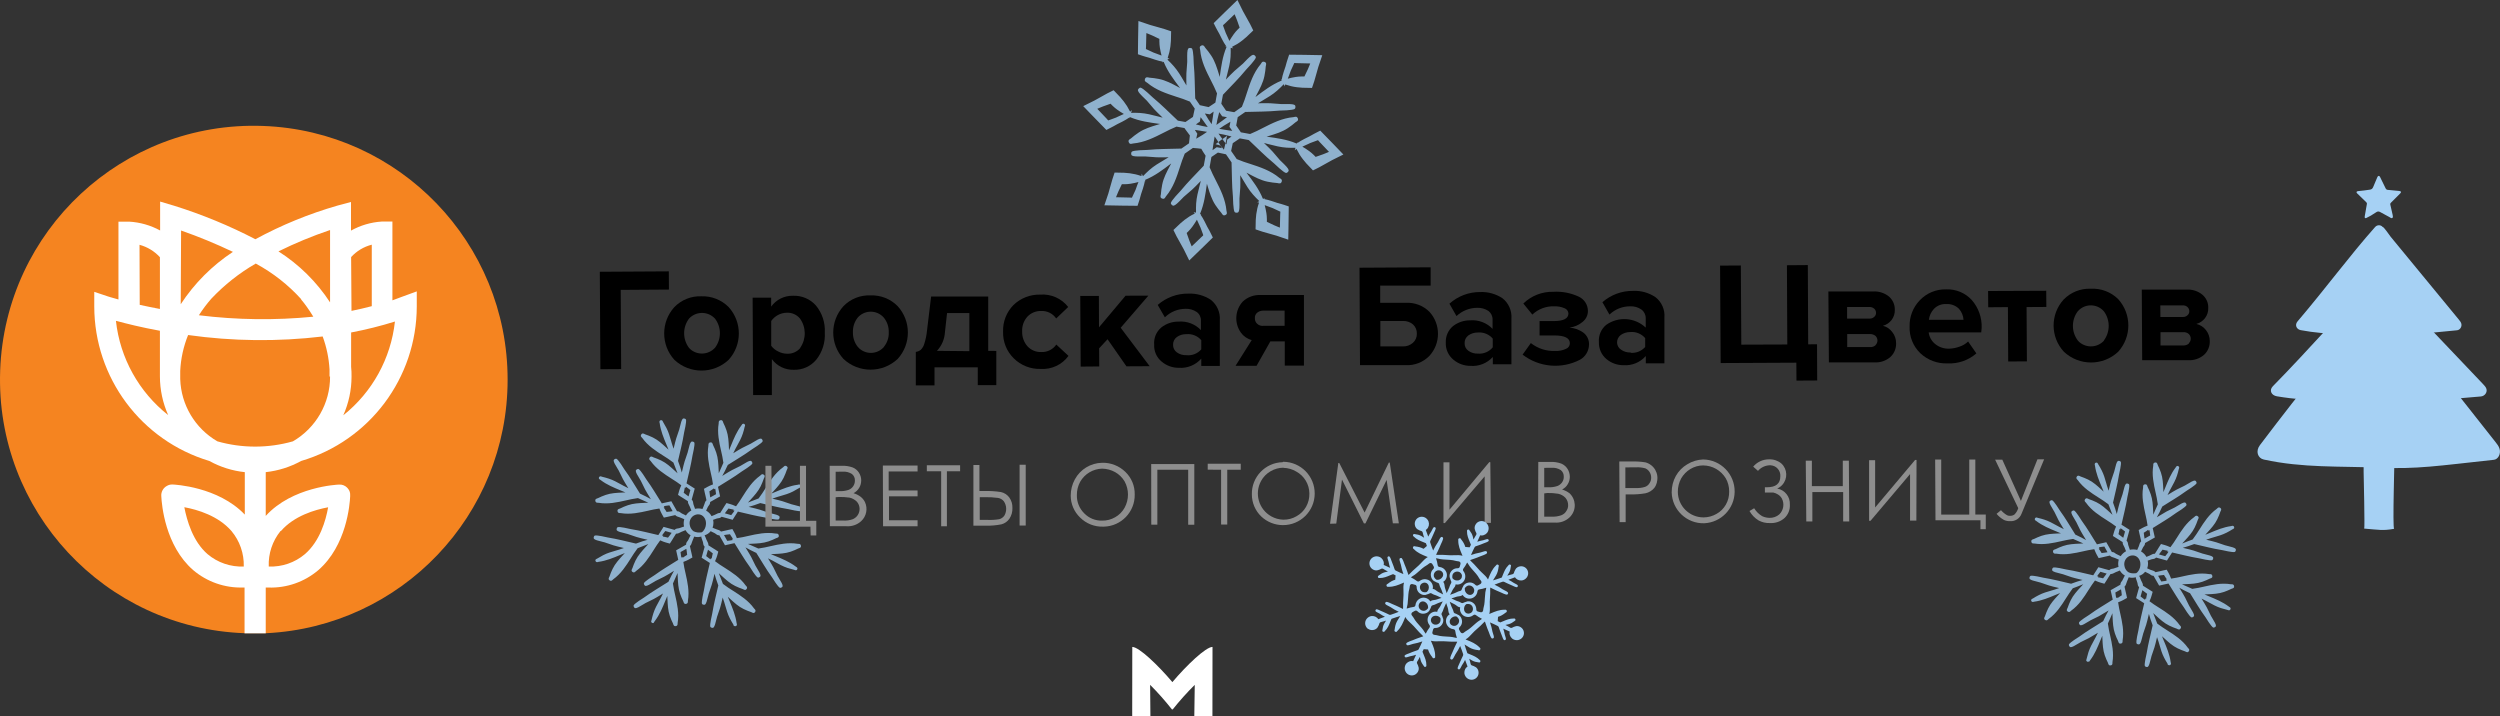 <?xml version="1.0" encoding="UTF-8"?>
<svg id="Layer_2" data-name="Layer 2" xmlns="http://www.w3.org/2000/svg" viewBox="0 0 605.48 173.51">
  <rect x="0" y="0" width="605.48" height="173.51" fill="#333333" stroke="none"/>
  <defs>
    <style>
      .cls-1 {
        opacity: .8;
      }

      .cls-1, .cls-2, .cls-3, .cls-4, .cls-5, .cls-6 {
        stroke-width: 0px;
      }

      .cls-1, .cls-4 {
        fill: #a6d1f4;
      }

      .cls-3 {
        fill: #f58420;
      }

      .cls-5 {
        fill: #8e8e8e;
      }

      .cls-6 {
        fill: #fff;
      }
    </style>
  </defs>
  <g id="Layer_1-2" data-name="Layer 1">
    <g>
      <path class="cls-6" d="m293.66,156.68l-.02,16.83h-4.39l.11-7.65c-1.89,1.88-3.67,3.86-5.33,5.95h-.2c-1.64-2.08-3.4-4.07-5.28-5.95l.07,7.65h-4.41l.02-16.83c1.63,0,6.29,4.47,9.71,8.52,3.42-4.05,8.1-8.52,9.71-8.52Z"/>
      <path class="cls-1" d="m505.98,160.24l.02-.02s.11-.12.22-.32c1.12-1.47,1.81-3.17,2.48-4.82l.07-.16c.12-.31.26-.63.39-.95.01.24.02.48.03.72.06,1.34.12,2.73.57,4.02.24.69.49,1.27.76,1.8.07.27.15.43.23.52l.06.06.05.03c.11.06.23.04.33.03.07-.01.28-.04.38-.25.04-.11.06-.27.05-.51.38-2.28-.11-4.46-.58-6.57l-.05-.22c-.09-.35-.16-.7-.23-1.08l-.25-1.51c.37-.81.76-1.66,1.1-2.5,0,.03,0,.05,0,.08.02.27.03.54.04.82.06,1.34.12,2.73.57,4.02.24.69.48,1.27.76,1.8.07.27.15.43.23.52l.06.06.05.03c.11.06.23.04.33.03.18-.03.31-.1.38-.25.04-.11.06-.27.05-.51.38-2.28-.11-4.47-.58-6.58l-.05-.21c-.08-.35-.16-.69-.23-1.08l-.23-1.36c.26-.09.52-.2.77-.32.18-.08.35-.17.53-.27l.86-.48-.04-.2c-.09-.43-.12-.57-.16-.74l-.17-.71-.24-1.08c.3-.27.4-.63.5-.97.04-.18.14-.39.24-.61.1-.22.2-.45.28-.69.16.05.33.08.48.1.32.04.68.02,1-.05.08-.02.15-.04.22-.07l.04.28c.03.14.11.34.19.56.08.2.17.46.19.57l.02.13c.03.24.07.55.29.79.03.03.06.06.09.09l-.73,2.64,1.1.7s.48.33.86.55l-.77,3.32c-.21.92-.47,2.13-.65,3.31-.07.29-.59,2.53-.45,3.05.08.19.28.24.35.26.1.02.3.07.44-.07.24-.22.44-.92.73-2.13.05-.19.08-.34.1-.39l.72-2.13c.17-.55.39-1.44.55-2.15l.12-.5.38,1.27c.13.4.34,1.01.53,1.51l-.8,3.46c-.21.92-.47,2.13-.66,3.31-.07.3-.59,2.53-.45,3.04.05.13.17.22.35.26.1.02.3.07.44-.07.24-.22.44-.92.73-2.13.05-.2.08-.34.1-.4l.72-2.13c.17-.55.38-1.39.55-2.15l.08-.33c.16.45.3.87.39,1.18.06.21.12.43.19.64.3,1.06.61,2.15,1.12,3.13.27.53.52.97.78,1.37.05.1.09.18.12.25l-.04.09.24.12c.13.07.26.02.31,0,.21-.08.25-.24.26-.33,0-.06,0-.16-.07-.39-.25-1.84-.96-3.53-1.65-5.17l-.07-.16c-.13-.3-.26-.63-.39-.95.18.16.35.32.53.48.99.91,2.01,1.85,3.24,2.44.66.32,1.24.55,1.81.74.24.14.41.2.52.2h.09s.06-.01.06-.01c.12-.04.19-.13.25-.21.11-.15.14-.29.09-.45-.05-.1-.15-.23-.32-.4-1.34-1.88-3.23-3.08-5.05-4.24l-.18-.12c-.3-.19-.6-.38-.93-.6l-1.25-.89c-.31-.83-.64-1.71-.99-2.55.02.02.04.04.06.05.2.18.4.36.6.55.99.91,2.01,1.85,3.24,2.44.66.32,1.24.55,1.81.74.24.14.41.2.54.2h.08s.05-.02.05-.02c.12-.04.19-.13.25-.21.11-.15.15-.29.09-.45-.03-.07-.1-.18-.32-.4-1.34-1.88-3.22-3.08-5.05-4.24l-.19-.12c-.3-.19-.6-.38-.93-.6l-1.12-.8c.12-.25.23-.51.32-.77.07-.18.13-.37.18-.56l.27-.95-.17-.11c-.37-.25-.49-.32-.64-.41l-.62-.38-.93-.59c.02-.41-.16-.73-.33-1.04-.1-.16-.18-.38-.26-.6-.09-.25-.19-.51-.33-.75,0,0,0,0,.01,0,.55-.15,1.06-.5,1.44-.98h0c.12.08.32.17.52.26.2.09.45.2.54.27l.1.08c.19.15.43.34.76.36.04,0,.08,0,.12,0l1.35,2.38,1.27-.28s.56-.11,1-.22l1.8,2.9c.5.8,1.17,1.85,1.88,2.81.17.28,1.36,2.2,1.83,2.47.19.08.37-.03.43-.07.08-.05.26-.16.26-.36.01-.33-.34-.96-.99-2.02-.1-.17-.18-.3-.21-.35l-.99-2.01c-.27-.51-.72-1.25-1.13-1.91l-.27-.44,1.17.63c.3.16.75.37,1.44.7l1.87,3.02c.5.8,1.17,1.85,1.88,2.81.17.28,1.36,2.2,1.83,2.47.13.05.27.03.43-.07.09-.05.26-.16.26-.36.01-.33-.34-.96-.99-2.02-.1-.17-.18-.3-.21-.35l-.99-2.01c-.27-.51-.72-1.25-1.14-1.93l-.16-.26c.43.2.83.4,1.11.56.19.11.39.21.58.32.96.53,1.95,1.08,3,1.42.57.18,1.05.31,1.52.42.23.09.34.11.41.11l.05.02.11-.04c.14-.05.2-.17.22-.22.1-.21,0-.35-.05-.42-.04-.04-.12-.11-.32-.22-1.47-1.12-3.17-1.82-4.81-2.49l-.16-.07c-.31-.12-.63-.26-.95-.4.24-.01.48-.02.72-.03,1.34-.06,2.72-.12,4.01-.57.69-.25,1.27-.49,1.8-.76.27-.07.43-.15.52-.23l.06-.06.03-.05c.06-.12.04-.23.03-.33-.03-.18-.1-.31-.25-.38-.11-.04-.27-.06-.51-.05-2.28-.38-4.46.11-6.56.58l-.22.05c-.35.09-.7.16-1.08.23l-1.51.25c-.81-.37-1.66-.76-2.49-1.1.03,0,.05,0,.08,0,.27-.01.54-.03.82-.04,1.34-.06,2.72-.12,4.01-.57.69-.24,1.27-.49,1.8-.76.27-.07.43-.15.52-.23l.06-.06.03-.05c.06-.11.05-.22.03-.33-.03-.18-.1-.31-.25-.38-.11-.04-.27-.06-.51-.05-2.28-.38-4.46.11-6.56.58l-.22.05c-.34.08-.69.16-1.08.23l-1.36.23c-.09-.26-.2-.52-.32-.77-.08-.18-.17-.35-.26-.53l-.48-.86-.2.04c-.43.09-.57.12-.74.16l-.71.17-1.07.24c-.27-.3-.62-.4-.97-.5-.18-.04-.39-.14-.61-.24-.14-.06-.28-.13-.43-.19.14-.38.21-.79.2-1.2,0-.23-.04-.45-.09-.67.13-.04.28-.1.45-.16.2-.08.46-.17.57-.19l.13-.02c.24-.03.55-.07.79-.29.03-.03.06-.06.09-.09l2.64.73.7-1.1s.33-.49.55-.86l3.32.77c.92.21,2.13.47,3.31.66.29.07,2.52.59,3.04.45.13-.05.22-.17.26-.35.02-.1.07-.3-.07-.44-.22-.24-.92-.44-2.13-.73-.19-.05-.34-.08-.39-.1l-2.12-.72c-.55-.17-1.43-.39-2.14-.55l-.5-.12,1.27-.38c.4-.13,1.01-.35,1.51-.53l3.45.81c.92.21,2.13.48,3.31.66.31.07,2.52.59,3.04.45.13-.05.22-.17.26-.35.02-.1.07-.3-.07-.44-.22-.24-.92-.44-2.13-.73-.19-.05-.34-.08-.39-.1l-2.12-.72c-.54-.17-1.39-.37-2.14-.55l-.33-.08c.45-.16.87-.3,1.17-.39.21-.06.43-.12.64-.19,1.05-.3,2.14-.61,3.13-1.12.53-.27.97-.52,1.37-.78.26-.12.35-.19.39-.23l.07-.09c.07-.13.02-.27,0-.31-.08-.21-.24-.25-.33-.26-.06,0-.16,0-.38.07-1.83.25-3.52.96-5.15,1.65l-.17.07c-.3.13-.63.26-.95.39.16-.18.32-.35.48-.53.91-.99,1.85-2.01,2.44-3.25.32-.66.55-1.24.74-1.81.14-.24.2-.41.2-.54v-.08s-.01-.05-.01-.05c-.04-.12-.12-.19-.21-.26-.15-.11-.29-.14-.45-.09-.1.05-.23.15-.4.32-1.88,1.35-3.08,3.23-4.23,5.06l-.12.18c-.19.31-.38.6-.6.93l-.89,1.25c-.83.31-1.71.64-2.54.99.02-.02.04-.04.05-.06.18-.2.36-.4.55-.6.91-.99,1.85-2.01,2.44-3.24.32-.66.55-1.24.74-1.81.14-.24.2-.41.2-.53v-.14c-.05-.12-.14-.19-.22-.25-.06-.04-.23-.17-.45-.09-.11.05-.23.15-.4.32-1.88,1.35-3.08,3.23-4.23,5.06l-.12.18c-.19.3-.38.6-.6.93l-.8,1.12c-.25-.12-.51-.23-.77-.32-.18-.07-.37-.13-.56-.19l-.95-.27-.11.17c-.25.37-.32.49-.41.64l-.38.62-.59.93c-.4-.02-.73.16-1.04.33-.16.1-.38.18-.6.27-.14.05-.27.1-.41.16-.06-.12-.13-.23-.2-.32-.28-.4-.66-.74-1.1-1,.08-.12.16-.31.25-.51.09-.2.2-.45.27-.54l.08-.1c.15-.19.34-.43.36-.76,0-.04,0-.08,0-.12l2.38-1.35-.29-1.28c-.01-.07-.11-.58-.22-1l2.89-1.8c.8-.5,1.84-1.17,2.8-1.88.28-.17,2.2-1.36,2.47-1.83.05-.13.03-.27-.07-.43-.05-.08-.16-.26-.36-.26-.33-.01-.96.34-2.02.99-.17.11-.3.19-.35.21l-2.01.99c-.5.27-1.25.72-1.91,1.13l-.44.27.63-1.17c.16-.3.37-.74.69-1.44l3.01-1.88c.8-.5,1.84-1.17,2.8-1.88.27-.17,2.2-1.37,2.47-1.83.05-.13.03-.27-.07-.43-.05-.08-.16-.26-.36-.26-.33-.01-.96.34-2.02.99-.17.11-.3.19-.35.21l-2.01.99c-.51.27-1.25.72-1.91,1.13l-.29.18c.2-.43.4-.83.55-1.11.11-.2.21-.39.32-.59.53-.96,1.08-1.95,1.42-3,.18-.57.32-1.06.42-1.52.1-.27.11-.38.11-.45l-.02-.1c-.05-.15-.17-.2-.22-.23-.21-.1-.35,0-.42.05-.04.04-.11.12-.22.32-1.12,1.47-1.81,3.17-2.48,4.82l-.07.17c-.12.31-.26.63-.39.95-.01-.24-.02-.48-.03-.72-.06-1.34-.12-2.73-.57-4.02-.24-.69-.49-1.27-.76-1.8-.07-.27-.15-.43-.23-.52l-.06-.06-.05-.03c-.11-.06-.22-.05-.33-.03-.18.03-.31.1-.38.25-.04.11-.06.27-.05.51-.38,2.28.11,4.46.58,6.57l.05.22c.09.35.16.7.23,1.08l.25,1.51c-.37.81-.76,1.66-1.1,2.5,0-.03,0-.05,0-.08-.01-.27-.03-.54-.04-.82-.06-1.34-.12-2.73-.57-4.02-.24-.69-.49-1.27-.76-1.8-.07-.27-.15-.43-.23-.52l-.05-.05-.06-.03c-.11-.06-.23-.04-.33-.03-.07.01-.28.04-.38.25-.04.11-.06.27-.05.51-.38,2.28.11,4.46.58,6.57l.05.22c.09.35.16.7.23,1.08l.23,1.36c-.26.09-.52.2-.77.32-.18.08-.35.17-.53.27l-.86.48.04.2c.09.43.12.57.16.74l.17.71.24,1.08c-.3.27-.4.63-.5.97-.04.18-.14.39-.24.61-.08.17-.15.34-.22.51-.47-.12-1.1-.19-1.8-.03v-.06c-.04-.14-.11-.34-.2-.56-.08-.2-.17-.46-.19-.57l-.02-.13c-.03-.24-.07-.55-.29-.79-.03-.03-.06-.06-.09-.09l.73-2.64-1.1-.7s-.49-.33-.86-.55l.77-3.32c.21-.92.47-2.13.66-3.32.05-.22.59-2.52.45-3.04-.05-.13-.17-.22-.35-.26-.1-.02-.3-.07-.44.07-.24.22-.44.92-.73,2.13-.05.19-.08.34-.1.39l-.72,2.13c-.17.55-.37,1.39-.55,2.15l-.12.5-.38-1.27c-.13-.4-.33-.98-.53-1.51l.8-3.46c.21-.93.47-2.14.65-3.31.07-.29.59-2.53.45-3.05-.05-.13-.17-.22-.35-.26-.1-.02-.3-.07-.44.07-.24.22-.44.92-.73,2.14-.05.19-.08.34-.1.39l-.72,2.13c-.17.55-.39,1.44-.55,2.15l-.08.33c-.16-.45-.3-.88-.39-1.18-.06-.21-.12-.42-.18-.64-.3-1.06-.61-2.15-1.12-3.13-.27-.53-.52-.97-.78-1.37-.1-.22-.17-.32-.21-.37l-.02-.04-.1-.05c-.14-.07-.27-.02-.31,0-.21.08-.25.24-.26.34,0,.06,0,.16.07.39.25,1.83.96,3.53,1.64,5.16l.07.17c.13.31.26.63.39.95-.18-.16-.35-.32-.53-.49-.99-.91-2.01-1.85-3.24-2.44-.66-.32-1.24-.55-1.81-.74-.24-.14-.41-.2-.54-.2h-.08s-.05.01-.05.01c-.12.04-.19.12-.25.21-.11.15-.14.29-.09.45.05.1.15.23.32.4,1.34,1.88,3.23,3.08,5.05,4.24l.19.12c.31.19.61.38.93.6l1.25.89c.31.84.64,1.71.99,2.55-.02-.02-.04-.04-.06-.05-.2-.18-.4-.36-.6-.55-.99-.91-2.01-1.85-3.24-2.45-.67-.32-1.24-.55-1.81-.74-.24-.14-.41-.2-.54-.2h-.08s-.06.01-.06.01c-.12.04-.19.13-.25.21-.11.15-.15.29-.09.45.05.1.15.23.32.4,1.34,1.88,3.23,3.08,5.05,4.24l.18.12c.31.19.61.38.93.6l1.12.8c-.12.25-.23.51-.32.77-.07.18-.13.37-.18.56l-.27.95.17.11c.37.25.49.32.64.41l.62.38.93.59c-.02.41.16.73.33,1.04.1.16.18.37.26.6.07.19.14.39.23.57-.51.28-.96.68-1.26,1.15-.01.02-.03.04-.04.06l-.07-.05c-.12-.08-.32-.17-.53-.26-.2-.09-.45-.2-.54-.27l-.11-.08c-.19-.15-.43-.34-.76-.35-.04,0-.08,0-.12,0l-1.35-2.38-1.28.29c-.07.01-.58.11-.99.22l-1.8-2.9c-.5-.8-1.17-1.84-1.88-2.81-.16-.26-1.36-2.2-1.83-2.47-.13-.06-.27-.03-.43.06-.08.05-.26.16-.26.36-.01.33.34.96.99,2.02.11.17.19.3.21.35l.99,2.01c.26.5.72,1.25,1.12,1.91l.27.44-1.17-.63c-.38-.2-.96-.47-1.44-.7l-1.87-3.02c-.5-.8-1.17-1.85-1.88-2.81-.16-.26-1.36-2.2-1.83-2.47-.13-.06-.27-.03-.43.06-.08.05-.26.16-.26.36-.01.33.34.96.99,2.02.11.17.19.3.21.35l.99,2.01c.26.5.72,1.25,1.14,1.93l.16.26c-.43-.2-.83-.4-1.11-.56-.19-.11-.39-.21-.59-.32-.96-.53-1.95-1.08-3-1.42-.57-.18-1.06-.32-1.52-.42-.27-.1-.38-.11-.44-.11h-.07s-.05.02-.05.02c-.14.05-.2.17-.22.22-.1.21,0,.35.05.42.04.04.12.11.32.22,1.47,1.12,3.17,1.82,4.81,2.49l.17.07c.31.12.63.26.95.4-.24.01-.48.02-.72.03-1.34.06-2.72.12-4.01.57-.69.25-1.27.49-1.8.76-.27.07-.43.15-.52.23l-.06.06-.03.05c-.05.12-.04.23-.03.33.03.19.1.31.25.38.11.04.27.06.51.05,2.28.38,4.46-.11,6.56-.58l.21-.05c.35-.08.7-.16,1.08-.23l1.51-.25c.92.42,1.72.78,2.49,1.1-.03,0-.05,0-.08,0-.27.01-.54.03-.82.04-1.34.06-2.72.12-4.01.57-.69.24-1.27.49-1.8.76-.27.07-.43.15-.52.23l-.06.06-.03.05c-.06.12-.05.23-.03.33.03.18.1.31.25.38.11.04.27.06.51.05,2.28.38,4.46-.11,6.57-.58l.21-.05c.34-.08.69-.16,1.08-.23l1.36-.23c.09.26.2.52.32.77.08.18.17.35.26.53l.48.86.2-.04c.43-.09.57-.12.74-.16l.71-.17,1.07-.24c.27.3.62.4.97.5.18.04.39.14.61.24.19.09.38.17.58.24-.16.55-.19,1.13-.08,1.67,0,.03.01.07.02.1l-.1.02c-.14.03-.34.11-.56.19-.2.08-.46.17-.57.19l-.13.02c-.24.03-.55.06-.79.29-.03.03-.06.06-.09.09l-2.64-.73-.7,1.1s-.33.49-.55.86l-3.32-.77c-.92-.21-2.13-.47-3.31-.66-.44-.1-2.54-.59-3.04-.45-.13.05-.21.17-.26.35-.02.1-.07.3.07.44.22.24.92.44,2.13.73.19.05.34.08.39.1l2.12.72c.55.17,1.44.39,2.14.55l.5.12-1.27.38c-.32.1-.79.27-1.51.53l-3.45-.81c-.92-.21-2.12-.47-3.31-.66-.29-.07-2.52-.59-3.04-.45-.13.05-.21.17-.26.35-.02.1-.07.3.07.44.22.24.92.44,2.13.73.2.05.34.08.39.1l2.12.72c.55.17,1.43.39,2.14.55l.33.08c-.45.16-.87.3-1.17.39-.21.06-.43.12-.64.19-1.05.3-2.14.61-3.12,1.12-.53.27-.97.52-1.37.78-.26.12-.35.19-.39.23l-.05.05-.02.04c-.08.14-.02.27,0,.31.08.21.24.25.33.26.06,0,.16,0,.38-.07,1.83-.25,3.52-.96,5.15-1.64l.17-.07c.3-.13.63-.26.95-.39-.16.18-.32.35-.48.53-.91.99-1.85,2.01-2.44,3.25-.32.67-.55,1.24-.74,1.81-.14.24-.2.41-.2.54v.13c.05.12.14.19.23.25.15.11.29.15.45.09.1-.05.23-.15.4-.32,1.88-1.35,3.08-3.23,4.23-5.06l.12-.18c.19-.31.38-.61.6-.93l.89-1.25c.83-.31,1.71-.64,2.54-.99-.02.02-.04.04-.05.06-.18.2-.36.4-.55.6-.91.99-1.85,2.01-2.44,3.24-.32.66-.55,1.24-.74,1.81-.14.24-.2.41-.2.53v.08s.01.05.01.05c.04.12.12.19.21.25.15.11.29.15.45.09.1-.05.23-.15.4-.32,1.88-1.35,3.08-3.23,4.23-5.06l.12-.18c.18-.3.38-.6.6-.93l.8-1.12c.25.12.51.23.77.32.18.07.37.13.56.19l.95.27.11-.17c.25-.37.32-.49.41-.64l.38-.62.59-.93c.4.02.73-.16,1.04-.33.16-.1.37-.18.6-.26.2-.08.41-.16.61-.26.27.47.64.87,1.08,1.14l.03.02s.07.05.12.08l-.11.15c-.08.12-.17.32-.26.52-.09.2-.2.45-.27.54l-.08.1c-.15.19-.34.43-.36.76,0,.04,0,.08,0,.12l-2.38,1.35.29,1.28c.01.07.11.58.22,1l-2.89,1.8c-.8.5-1.84,1.17-2.8,1.88-.39.24-2.21,1.38-2.47,1.84-.05.13-.03.27.07.43.05.08.16.26.36.26.33.01.96-.34,2.02-1,.17-.11.3-.18.35-.21l2.01-.99c.5-.27,1.25-.72,1.91-1.13l.44-.27-.63,1.17c-.16.3-.36.75-.69,1.44l-3.01,1.88c-.8.5-1.84,1.17-2.8,1.88-.26.16-2.2,1.37-2.47,1.84-.05.13-.03.27.07.43.05.08.16.26.36.26.33.01.96-.34,2.02-.99.17-.11.3-.19.35-.21l2.01-.99c.5-.27,1.25-.72,1.91-1.13l.29-.18c-.2.43-.4.83-.55,1.11-.11.2-.21.39-.32.59-.53.96-1.08,1.95-1.42,3-.18.57-.31,1.05-.42,1.52-.08.21-.11.33-.11.41l-.02.04.03.1c.05.15.17.2.22.23.21.1.35,0,.4-.04Zm6.34-16.74l1.37-.77.02.09c.04.2.06.37.08.5l.1.83s0,.02,0,.02c-.09.05-.17.1-.22.13-.2.12-.38.24-.55.36-.1.07-.19.14-.28.22l-.04-.22-.28.17c-.02-.1-.04-.2-.05-.28-.02-.1-.03-.18-.04-.21l-.11-.84Zm-2.45-9.38l-.04-.28-.82.1s-.02,0-.02,0c-.05-.09-.1-.18-.13-.22-.12-.2-.24-.38-.36-.55-.07-.1-.14-.19-.22-.29l.22-.04-.17-.28c.1-.02.2-.04.28-.05.1-.02.18-.04.21-.04l.84-.11.76,1.38-.09.02c-.2.04-.37.06-.5.08l.03.28h0Zm14.24,5.14c.05.09.1.18.13.22.12.2.24.38.36.55.07.09.14.19.22.28l-.22.04.17.28c-.1.02-.2.04-.28.05-.1.02-.18.04-.21.04l-.84.11-.76-1.38.09-.02c.2-.04.37-.06.5-.08l.83-.1s.01,0,.02,0Zm-8.58-.65h-.02c-.45-.3-.79-.76-.93-1.28-.07-.25-.15-.64-.07-1.08.07-.44.31-.89.65-1.2.33-.31.79-.51,1.24-.53.52-.03.88.16.98.22.43.25.76.68.91,1.2.14.47.13.97,0,1.52-.04.15-.09.29-.16.43-.12.27-.29.51-.5.73-.04.03-.08.05-.11.08-.06.04-.12.08-.16.12-.08,0-.17,0-.28.02-.21.02-.47.04-.73,0-.4-.04-.76-.2-.82-.24Zm3.98,6.65c-.09-.06-.17-.11-.24-.16-.09-.06-.15-.1-.17-.12l-.67-.52.43-1.51.08.05c.17.12.3.22.41.3l.66.51s0,0,.01.01c-.03.11-.06.21-.07.25-.06.23-.1.44-.13.64-.02.12-.03.24-.05.35l-.18-.13-.07.32Zm5.69-11.63c-.06.09-.11.17-.16.24-.06.09-.1.15-.12.17l-.52.67-1.51-.43.05-.08c.12-.17.22-.3.3-.41l.51-.66s0,0,.01-.01c.1.03.2.06.25.07.23.06.44.1.64.13.12.02.23.03.35.05l-.13.19.32.07Zm-6-4.61c.1-.06.2-.12.22-.13.2-.12.38-.24.55-.36.1-.07.19-.14.28-.22l.04.22.28-.17c.02.1.04.2.05.28.02.1.03.18.04.2l.11.84-1.37.77-.02-.1c-.04-.2-.06-.37-.08-.5l-.1-.83s0-.01,0-.02Zm-5.61-1.09c.09.06.17.12.24.16.08.06.15.1.17.12l.67.52-.43,1.51-.08-.05c-.17-.12-.3-.22-.41-.3l-.65-.51s-.02-.01-.03-.02c.03-.11.06-.21.07-.25.06-.23.1-.44.13-.64.02-.12.03-.24.05-.36l.19.13.07-.32Zm-5.69,11.63c.06-.09.11-.17.16-.24.06-.09.1-.15.12-.17l.52-.67,1.51.43-.05.08c-.12.17-.22.3-.3.41l-.51.66s0,0-.01.01c-.09-.03-.18-.05-.25-.07-.23-.06-.44-.1-.64-.13-.12-.02-.23-.03-.35-.05l.13-.19-.32-.07Z"/>
      <path class="cls-1" d="m158.38,150.71l.02-.02s.11-.12.23-.33c1.13-1.5,1.84-3.23,2.52-4.9l.07-.16c.12-.31.26-.64.4-.96.01.24.02.49.03.73.06,1.36.12,2.77.57,4.09.25.71.49,1.29.77,1.83.07.27.15.44.24.53l.06.06.05.03c.11.06.23.04.33.03.07-.01.28-.04.39-.26.04-.11.06-.27.06-.52.39-2.32-.11-4.54-.59-6.68l-.05-.22c-.09-.36-.16-.71-.24-1.1l-.26-1.54c.38-.82.77-1.69,1.12-2.54,0,.03,0,.05,0,.08.02.27.03.55.04.83.06,1.36.12,2.77.57,4.09.25.7.49,1.29.77,1.83.08.27.15.44.24.53l.06.06.05.03c.11.06.23.04.33.03.19-.03.31-.11.39-.26.04-.11.06-.27.06-.52.39-2.32-.11-4.54-.59-6.68l-.05-.22c-.09-.35-.16-.7-.24-1.1l-.23-1.38c.26-.09.53-.2.78-.32.18-.08.36-.17.54-.27l.88-.49-.04-.2c-.09-.44-.12-.58-.16-.75l-.17-.72-.24-1.09c.31-.28.41-.64.51-.98.05-.18.14-.4.24-.62.1-.22.21-.46.28-.7.17.05.33.08.49.1.33.04.69.02,1.02-.05.08-.02.15-.04.22-.07l.04.29c.03.14.11.35.19.57.08.21.18.47.19.58l.02.13c.03.25.07.56.29.8.03.03.06.06.09.09l-.74,2.68,1.12.71s.49.33.87.56l-.79,3.38c-.21.94-.48,2.17-.67,3.36-.07.3-.6,2.57-.46,3.1.08.2.29.25.36.26.1.02.3.07.44-.07.24-.22.45-.94.74-2.17.05-.2.08-.35.1-.4l.73-2.16c.17-.56.39-1.46.56-2.18l.12-.51.38,1.29c.13.41.35,1.03.54,1.54l-.82,3.52c-.21.94-.48,2.17-.67,3.37-.07.31-.6,2.57-.46,3.09.05.13.17.22.36.27.1.02.3.07.44-.07.24-.22.45-.93.74-2.17.05-.2.08-.35.1-.4l.73-2.16c.17-.56.38-1.41.56-2.18l.08-.33c.16.45.31.89.4,1.2.06.22.13.43.19.65.31,1.07.62,2.18,1.14,3.18.28.54.53.99.79,1.4.05.1.09.19.13.25l-.04.1.25.13c.14.07.27.02.32,0,.22-.08.26-.25.26-.34,0-.06,0-.16-.07-.39-.26-1.86-.98-3.59-1.67-5.25l-.07-.16c-.13-.31-.27-.64-.4-.97.18.16.36.33.54.49,1,.92,2.04,1.88,3.29,2.48.67.32,1.26.56,1.84.75.25.14.42.2.53.21h.09s.06-.01.06-.01c.12-.04.19-.13.26-.21.11-.15.15-.3.09-.46-.05-.11-.15-.23-.33-.41-1.37-1.91-3.28-3.13-5.13-4.31l-.19-.12c-.31-.19-.61-.38-.95-.61l-1.27-.91c-.31-.85-.65-1.74-1-2.59.02.02.04.04.06.05.2.18.41.37.61.56,1,.92,2.04,1.88,3.29,2.48.67.32,1.26.56,1.84.75.25.14.42.2.54.21h.08s.05-.02.05-.02c.12-.04.19-.13.26-.21.11-.15.15-.29.09-.46-.03-.07-.1-.18-.33-.41-1.36-1.91-3.28-3.13-5.13-4.31l-.19-.12c-.31-.19-.61-.38-.95-.61l-1.14-.82c.12-.25.23-.52.33-.78.07-.19.13-.37.19-.57l.27-.97-.17-.12c-.38-.25-.5-.33-.65-.42l-.63-.39-.94-.6c.02-.41-.16-.74-.33-1.06-.1-.16-.18-.38-.27-.61-.1-.25-.19-.52-.33-.76,0,0,0,0,.01,0,.55-.15,1.08-.51,1.47-.99h0c.12.08.32.17.53.27.2.09.46.2.55.28l.11.08c.2.15.44.35.77.36.04,0,.08,0,.13,0l1.37,2.42,1.29-.29s.57-.11,1.02-.22l1.83,2.94c.51.82,1.19,1.88,1.91,2.86.17.28,1.38,2.24,1.86,2.51.19.08.38-.03.44-.07.09-.05.26-.16.26-.37.01-.33-.34-.98-1.01-2.06-.11-.17-.19-.3-.21-.35l-1.01-2.05c-.27-.51-.73-1.27-1.14-1.94l-.28-.45,1.18.64c.31.16.76.38,1.46.71l1.9,3.06c.51.82,1.19,1.88,1.91,2.86.17.28,1.38,2.24,1.86,2.51.13.06.28.03.44-.07.09-.05.27-.16.26-.37.01-.33-.34-.98-1.01-2.06-.11-.17-.19-.3-.21-.35l-1.01-2.05c-.27-.51-.73-1.27-1.16-1.96l-.17-.27c.43.21.85.41,1.12.56.2.11.4.22.59.33.97.54,1.98,1.1,3.05,1.45.58.18,1.07.32,1.55.43.23.09.35.11.41.12l.05.02.11-.04c.14-.05.2-.17.22-.22.1-.21,0-.36-.06-.43-.04-.04-.12-.11-.33-.23-1.49-1.14-3.22-1.84-4.88-2.53l-.17-.07c-.31-.12-.64-.26-.96-.4.24-.01.48-.02.73-.03,1.36-.06,2.77-.12,4.08-.57.7-.25,1.29-.49,1.83-.77.27-.08.44-.15.53-.24l.06-.06.03-.05c.06-.13.04-.23.03-.33-.03-.19-.1-.31-.26-.39-.11-.04-.27-.06-.52-.06-2.32-.39-4.53.11-6.67.59l-.22.05c-.36.09-.71.16-1.1.24l-1.54.26c-.82-.38-1.69-.77-2.53-1.12.03,0,.05,0,.08,0,.27-.02.55-.03.83-.04,1.36-.06,2.77-.12,4.08-.57.7-.25,1.29-.49,1.83-.77.27-.08.44-.15.53-.24l.06-.06.03-.05c.07-.11.05-.23.03-.33-.03-.19-.1-.31-.26-.39-.11-.04-.27-.06-.52-.06-2.32-.39-4.53.11-6.67.59l-.22.05c-.35.08-.7.16-1.1.24l-1.38.23c-.09-.27-.2-.53-.32-.78-.08-.18-.17-.36-.27-.54l-.49-.88-.2.04c-.44.09-.58.12-.75.16l-.72.17-1.09.24c-.27-.31-.63-.41-.98-.51-.18-.05-.4-.14-.62-.24-.14-.06-.29-.13-.44-.19.14-.39.22-.8.21-1.22,0-.23-.04-.46-.09-.68.13-.04.29-.1.46-.16.21-.08.47-.18.58-.19l.13-.02c.25-.03.56-.07.8-.29.03-.03.06-.06.09-.09l2.68.74.71-1.12s.33-.49.56-.87l3.37.79c.94.21,2.16.48,3.36.67.3.07,2.56.6,3.09.46.13-.05.22-.17.26-.36.02-.1.07-.3-.07-.45-.22-.24-.93-.45-2.16-.74-.2-.05-.34-.08-.4-.1l-2.16-.73c-.56-.17-1.46-.39-2.18-.56l-.51-.12,1.29-.38c.41-.13,1.02-.35,1.53-.54l3.51.82c.94.21,2.17.48,3.36.67.31.07,2.56.6,3.09.46.13-.05.22-.17.26-.36.02-.1.07-.3-.07-.45-.22-.24-.93-.45-2.17-.74-.2-.05-.34-.08-.4-.1l-2.16-.73c-.55-.17-1.41-.38-2.18-.56l-.33-.08c.45-.16.89-.31,1.19-.4.22-.06.43-.13.65-.19,1.07-.31,2.18-.62,3.18-1.14.54-.28.98-.53,1.39-.79.26-.12.35-.19.4-.24l.07-.09c.07-.13.02-.27,0-.32-.08-.22-.25-.26-.34-.26-.06,0-.16,0-.39.07-1.86.25-3.58.98-5.24,1.67l-.17.07c-.31.13-.64.27-.96.4.16-.18.32-.36.49-.54.92-1.01,1.88-2.05,2.48-3.3.32-.67.56-1.26.75-1.84.14-.25.2-.42.21-.55v-.08s-.01-.05-.01-.05c-.04-.12-.13-.19-.21-.26-.15-.11-.3-.15-.46-.09-.11.05-.23.15-.41.33-1.91,1.37-3.13,3.29-4.3,5.14l-.12.19c-.19.31-.38.61-.61.95l-.9,1.27c-.85.31-1.73.65-2.58,1,.02-.02.04-.04.05-.06.18-.2.37-.41.56-.61.92-1.01,1.87-2.05,2.48-3.3.32-.68.56-1.26.75-1.84.14-.25.2-.42.21-.53v-.15c-.05-.12-.14-.19-.23-.26-.06-.04-.23-.17-.46-.09-.11.05-.23.15-.41.33-1.91,1.37-3.13,3.28-4.3,5.14l-.12.19c-.19.31-.38.61-.61.95l-.81,1.14c-.25-.12-.51-.23-.78-.33-.19-.07-.37-.13-.57-.19l-.96-.27-.12.17c-.25.38-.32.5-.42.65l-.39.63-.6.95c-.41-.02-.74.16-1.06.33-.16.1-.38.18-.61.27-.14.05-.28.11-.42.17-.07-.12-.13-.23-.2-.33-.28-.41-.67-.75-1.12-1.01.08-.12.16-.31.25-.51.09-.2.2-.46.28-.55l.08-.11c.16-.2.35-.44.36-.78,0-.04,0-.08,0-.13l2.42-1.37-.29-1.3c-.01-.07-.12-.59-.22-1.01l2.94-1.83c.81-.51,1.87-1.19,2.85-1.91.28-.17,2.23-1.39,2.51-1.86.06-.13.03-.28-.07-.44-.05-.09-.16-.27-.37-.26-.33-.01-.98.34-2.05,1.01-.17.11-.3.19-.35.21l-2.04,1.01c-.51.27-1.27.73-1.94,1.15l-.45.28.64-1.19c.16-.31.38-.76.71-1.47l3.06-1.91c.81-.51,1.87-1.19,2.85-1.91.27-.17,2.24-1.39,2.51-1.86.06-.13.03-.28-.07-.44-.05-.09-.16-.26-.37-.26-.33-.01-.98.34-2.05,1.01-.17.11-.3.19-.35.21l-2.04,1.01c-.52.27-1.27.73-1.94,1.14l-.29.18c.21-.43.41-.85.56-1.13.11-.2.22-.4.33-.6.54-.98,1.1-1.98,1.44-3.05.19-.58.32-1.07.42-1.55.1-.27.12-.38.12-.46l-.02-.1c-.05-.15-.17-.21-.22-.23-.21-.1-.35,0-.43.06-.04.04-.11.12-.23.33-1.14,1.5-1.84,3.22-2.52,4.89l-.07.17c-.12.31-.26.64-.4.96-.01-.24-.02-.49-.03-.73-.06-1.36-.12-2.77-.57-4.09-.25-.71-.49-1.29-.77-1.83-.07-.27-.15-.44-.24-.53l-.06-.06-.05-.03c-.11-.06-.23-.05-.33-.03-.19.03-.31.11-.39.26-.04.11-.06.27-.06.52-.39,2.32.11,4.53.59,6.68l.05.22c.09.36.16.71.24,1.1l.26,1.54c-.38.82-.77,1.69-1.12,2.54,0-.03,0-.05,0-.08-.02-.27-.03-.55-.04-.83-.06-1.36-.12-2.77-.57-4.09-.25-.71-.49-1.29-.77-1.83-.07-.27-.15-.44-.24-.53l-.05-.06-.06-.03c-.11-.06-.23-.04-.33-.03-.07.01-.28.04-.39.26-.04.11-.06.27-.06.52-.39,2.32.11,4.53.59,6.68l.05.22c.09.36.16.71.24,1.1l.23,1.38c-.26.09-.53.2-.78.32-.18.08-.36.17-.53.27l-.88.49.04.2c.09.44.12.58.16.75l.17.72.24,1.09c-.31.27-.41.64-.51.98-.05.18-.14.4-.24.62-.08.17-.15.34-.22.52-.48-.12-1.12-.2-1.82-.03v-.07c-.04-.14-.12-.35-.2-.56-.08-.21-.18-.47-.19-.58l-.02-.13c-.03-.25-.07-.56-.29-.8-.03-.03-.06-.06-.09-.09l.74-2.68-1.12-.71s-.49-.33-.87-.56l.78-3.38c.21-.94.48-2.17.67-3.37.05-.22.6-2.56.46-3.09-.05-.13-.17-.22-.36-.26-.1-.02-.3-.07-.44.07-.24.22-.45.94-.74,2.17-.05.2-.08.35-.1.4l-.73,2.16c-.17.56-.38,1.41-.56,2.18l-.12.51-.38-1.29c-.13-.41-.34-1-.54-1.54l.82-3.52c.21-.94.48-2.17.66-3.36.07-.3.6-2.57.46-3.1-.05-.13-.17-.22-.36-.27-.1-.02-.3-.07-.44.07-.24.22-.45.93-.74,2.17-.05.2-.08.35-.1.4l-.73,2.16c-.17.56-.39,1.46-.56,2.18l-.08.33c-.16-.45-.31-.89-.4-1.2-.06-.21-.13-.43-.19-.65-.31-1.07-.62-2.18-1.14-3.18-.28-.54-.53-.98-.79-1.4-.1-.23-.17-.32-.21-.37l-.02-.04-.1-.05c-.14-.07-.27-.02-.32,0-.22.08-.25.25-.26.34,0,.06,0,.16.07.39.25,1.86.97,3.58,1.67,5.25l.07.17c.13.31.27.64.4.97-.18-.16-.36-.33-.54-.49-1-.92-2.04-1.88-3.29-2.48-.67-.32-1.26-.56-1.84-.75-.25-.14-.42-.2-.54-.21h-.08s-.05.02-.05.02c-.12.04-.19.13-.26.21-.11.15-.15.3-.09.46.05.11.15.23.33.41,1.36,1.91,3.28,3.13,5.13,4.31l.19.12c.32.19.62.39.95.61l1.27.91c.31.85.65,1.74,1,2.59-.02-.02-.04-.04-.06-.05-.2-.18-.41-.37-.61-.56-1-.92-2.04-1.88-3.29-2.48-.68-.32-1.26-.56-1.84-.75-.25-.14-.42-.2-.54-.21h-.08s-.06.02-.06.02c-.12.04-.2.13-.26.21-.11.15-.15.3-.09.46.05.11.15.23.33.41,1.37,1.91,3.28,3.13,5.13,4.31l.19.12c.32.19.62.39.95.61l1.14.82c-.12.25-.23.52-.33.78-.07.19-.13.37-.19.57l-.27.97.17.12c.38.25.5.33.65.42l.63.39.94.6c-.02.41.16.74.33,1.06.1.16.18.38.27.61.07.19.15.39.24.58-.52.28-.97.69-1.28,1.17-.01.02-.03.04-.04.06l-.07-.05c-.12-.08-.32-.17-.53-.27-.2-.09-.45-.2-.55-.28l-.11-.08c-.2-.15-.44-.35-.77-.36-.04,0-.08,0-.13,0l-1.37-2.42-1.3.29c-.07.01-.59.12-1.01.22l-1.83-2.94c-.51-.81-1.19-1.87-1.91-2.85-.16-.27-1.38-2.24-1.86-2.51-.13-.06-.28-.03-.44.07-.08.05-.26.16-.26.37-.01.33.34.98,1.01,2.05.11.17.19.3.21.35l1.01,2.05c.27.51.73,1.27,1.14,1.94l.28.45-1.18-.64c-.38-.2-.97-.48-1.46-.71l-1.9-3.06c-.51-.82-1.19-1.88-1.91-2.85-.16-.27-1.38-2.24-1.86-2.51-.13-.06-.28-.03-.44.07-.09.05-.27.16-.26.37-.01.33.34.98,1.01,2.05.11.17.19.3.21.35l1.01,2.05c.27.51.73,1.27,1.16,1.96l.17.27c-.43-.21-.85-.41-1.12-.56-.2-.11-.4-.22-.6-.33-.97-.54-1.98-1.1-3.05-1.44-.58-.19-1.07-.32-1.55-.43-.27-.1-.38-.12-.44-.12h-.07s-.05.02-.05.02c-.15.05-.2.17-.23.22-.1.21,0,.36.06.43.04.04.12.11.33.23,1.49,1.14,3.22,1.84,4.88,2.53l.17.07c.31.12.64.26.96.4-.24.01-.48.02-.73.03-1.36.06-2.77.12-4.08.58-.71.25-1.29.5-1.83.77-.27.08-.44.15-.53.24l-.06.06-.03.05c-.05.12-.04.23-.03.33.03.19.11.32.26.39.11.04.27.06.52.06,2.32.39,4.53-.11,6.67-.59l.22-.05c.36-.09.71-.16,1.1-.24l1.54-.26c.94.43,1.75.8,2.53,1.12-.03,0-.05,0-.08,0-.27.02-.55.03-.83.04-1.36.06-2.77.12-4.08.58-.7.25-1.29.49-1.83.77-.27.08-.44.15-.53.24l-.06.06-.03.05c-.06.12-.05.23-.03.33.03.19.11.32.26.39.11.04.27.06.52.06,2.32.39,4.53-.11,6.67-.59l.21-.05c.35-.08.7-.16,1.1-.24l1.38-.23c.09.27.2.53.32.78.08.18.17.36.27.54l.49.88.2-.04c.44-.09.58-.12.75-.16l.72-.17,1.09-.24c.27.31.63.41.98.51.18.05.4.14.62.24.19.09.39.18.59.25-.17.56-.19,1.15-.08,1.69,0,.03.01.07.02.1l-.11.02c-.14.03-.35.11-.57.19-.21.08-.47.18-.58.19l-.13.02c-.25.03-.56.07-.8.29-.03.03-.06.06-.09.09l-2.68-.74-.71,1.12s-.33.49-.56.87l-3.37-.79c-.94-.21-2.16-.48-3.36-.67-.44-.11-2.58-.6-3.09-.46-.13.05-.22.17-.26.36-.02.1-.07.3.07.45.22.25.93.45,2.17.74.2.05.34.08.4.1l2.16.73c.56.17,1.46.39,2.18.56l.51.12-1.29.38c-.33.1-.8.27-1.53.54l-3.51-.82c-.93-.21-2.16-.48-3.36-.67-.3-.07-2.56-.6-3.09-.46-.13.05-.22.17-.26.36-.02.1-.07.3.07.45.22.24.93.45,2.16.74.2.05.35.08.4.1l2.16.73c.56.17,1.46.39,2.18.56l.33.08c-.46.16-.89.31-1.19.4-.22.06-.43.13-.65.19-1.07.31-2.18.62-3.17,1.14-.54.28-.98.53-1.39.79-.26.12-.35.19-.4.23l-.05.05-.02.04c-.08.15-.02.27,0,.32.08.22.25.26.34.26.06,0,.16,0,.39-.07,1.86-.25,3.58-.97,5.24-1.67l.17-.07c.31-.13.64-.27.96-.4-.16.18-.33.36-.49.54-.92,1.01-1.88,2.05-2.48,3.3-.33.68-.56,1.26-.75,1.84-.14.25-.2.42-.21.55l.02.13c.04.12.13.19.21.26.15.11.29.15.46.09.11-.05.23-.15.41-.33,1.91-1.37,3.13-3.29,4.3-5.14l.12-.19c.19-.32.39-.62.61-.95l.9-1.27c.85-.31,1.74-.65,2.58-1-.02.02-.04.04-.05.06-.18.2-.37.41-.56.61-.92,1.01-1.87,2.05-2.48,3.3-.32.67-.56,1.26-.75,1.84-.14.25-.2.42-.21.54v.09s.01.06.01.06c.04.12.13.19.21.26.15.11.3.15.46.09.11-.05.23-.15.41-.33,1.91-1.37,3.13-3.29,4.3-5.14l.12-.19c.19-.31.38-.61.61-.95l.81-1.14c.25.12.51.23.78.33.19.07.37.13.57.19l.97.27.12-.17c.25-.38.32-.5.42-.65l.38-.63.6-.95c.41.02.74-.16,1.06-.33.16-.1.38-.18.61-.27.21-.08.42-.16.62-.26.27.48.65.88,1.09,1.16l.03.02s.07.05.12.08l-.11.16c-.08.12-.17.32-.26.53-.09.2-.2.46-.28.55l-.08.11c-.16.2-.35.44-.36.78,0,.04,0,.08,0,.13l-2.42,1.37.29,1.3c.01.07.12.59.22,1.01l-2.94,1.83c-.81.51-1.87,1.19-2.85,1.91-.39.24-2.24,1.4-2.51,1.87-.06.13-.03.28.07.44.05.09.16.27.37.26.33.01.98-.34,2.05-1.01.17-.11.3-.19.35-.21l2.04-1.01c.51-.27,1.27-.73,1.94-1.15l.45-.28-.64,1.19c-.16.31-.37.76-.71,1.47l-3.06,1.91c-.81.51-1.87,1.19-2.85,1.91-.27.16-2.24,1.39-2.51,1.87-.06.13-.03.28.07.44.05.09.16.27.37.26.33.01.98-.34,2.05-1.01.17-.11.3-.19.35-.21l2.04-1.01c.51-.27,1.27-.73,1.94-1.15l.29-.18c-.21.43-.41.85-.56,1.13-.11.2-.22.4-.33.6-.54.97-1.1,1.98-1.44,3.05-.18.58-.32,1.07-.42,1.55-.08.22-.11.33-.11.41l-.02.05.03.11c.05.15.17.21.22.23.21.1.35,0,.41-.04Zm6.44-17.01l1.4-.78.02.1c.04.2.06.37.08.51l.1.84s0,.02,0,.02c-.09.05-.17.1-.23.13-.21.12-.39.24-.56.37-.1.07-.19.15-.29.22l-.04-.23-.28.17c-.02-.1-.04-.2-.05-.29-.02-.1-.04-.18-.04-.21l-.11-.86Zm-2.49-9.53l-.04-.28-.83.1s-.02,0-.02,0c-.05-.09-.1-.18-.13-.23-.12-.21-.24-.39-.37-.56-.07-.1-.14-.19-.22-.29l.23-.04-.17-.28c.1-.02.2-.04.28-.05.1-.02.18-.04.21-.04l.85-.11.78,1.4-.1.02c-.2.04-.37.06-.51.08l.04.28h0Zm14.47,5.22c.05.09.1.18.13.23.12.21.24.39.37.56.07.1.14.19.22.29l-.23.04.18.28c-.1.02-.2.04-.28.05-.1.02-.18.04-.21.04l-.85.11-.78-1.4.09-.02c.2-.04.37-.06.51-.08l.84-.1s.01,0,.02,0Zm-8.72-.66h-.02c-.46-.31-.8-.77-.94-1.3-.08-.25-.15-.65-.08-1.1.07-.45.32-.9.66-1.22.34-.31.81-.51,1.26-.54.53-.03.9.16,1,.22.44.25.77.7.92,1.21.14.48.14.99,0,1.55-.04.15-.09.3-.16.44-.13.27-.3.52-.51.74-.04.03-.08.06-.11.08-.06.04-.12.08-.17.12-.08,0-.17,0-.28.02-.21.02-.48.04-.74,0-.4-.04-.77-.2-.83-.24Zm4.04,6.76c-.09-.06-.17-.12-.24-.16-.09-.06-.15-.1-.17-.12l-.68-.53.44-1.54.08.06c.17.12.31.22.41.3l.67.52s0,0,.01.01c-.03.11-.06.22-.07.25-.06.23-.1.45-.14.66-.02.12-.03.24-.05.36l-.19-.13-.08.32Zm5.78-11.82c-.06.09-.12.17-.16.24-.06.09-.1.15-.12.17l-.53.68-1.54-.44.06-.08c.12-.17.22-.31.3-.41l.52-.67s0,0,.01-.01c.1.03.2.06.25.07.23.06.45.11.65.14.12.02.24.03.36.05l-.13.19.32.08Zm-6.09-4.68c.11-.06.21-.12.23-.13.21-.12.39-.24.56-.37.1-.07.19-.15.29-.22l.04.23.28-.17c.02.1.04.2.06.29.02.1.04.18.04.21l.11.86-1.4.78-.02-.1c-.04-.2-.06-.37-.08-.5l-.1-.84s0-.01,0-.02Zm-5.7-1.11c.09.06.17.12.24.16.09.06.15.1.17.12l.68.53-.44,1.54-.08-.06c-.17-.12-.31-.22-.41-.3l-.66-.51s-.02-.01-.03-.02c.03-.11.06-.22.07-.25.06-.23.1-.44.14-.65.02-.12.03-.24.05-.36l.19.13.07-.32Zm-5.78,11.82c.06-.09.12-.17.16-.24.06-.09.1-.15.12-.17l.52-.68,1.54.44-.06.08c-.12.17-.22.31-.3.41l-.52.67s0,0-.01.01c-.09-.03-.18-.05-.25-.07-.23-.06-.44-.1-.65-.14-.12-.02-.24-.03-.36-.05l.13-.19-.32-.08Z"/>
      <g>
        <path class="cls-3" d="m122.94,91.97c0,32.79-25.73,59.8-58.48,61.39h-5.17C25.36,152.16-1.16,123.68.04,89.75,1.24,55.82,29.72,29.29,63.65,30.5c33.08,1.17,59.29,28.33,59.29,61.43v.04Z"/>
        <path class="cls-6" d="m97.46,71.84l-2.42.9v-19.08h-2.61c-2.61.17-5.14.92-7.42,2.19v-6.93l-3.23.86c-6.92,1.99-13.6,4.72-19.93,8.16h0c-6.31-3.28-12.91-6-19.7-8.12l-3.37-1v7c-2.31-1.26-4.87-1.99-7.5-2.14h-2.59v18.85c-1.55-.42-2.44-.71-2.49-.72l-3.37-1.13v3.56c.03,17.25,11.34,32.44,27.86,37.4,2.66,1.47,5.58,2.39,8.6,2.71v10.28c-6.46-6.77-17-7.27-17.5-7.29-.46-.02-.91.09-1.31.31-.96.49-1.52,1.51-1.41,2.58.1,2,.92,11.93,7.71,17.84,3.37,2.86,7.68,4.36,12.09,4.22h.36v11.09h5.13v-11.08h.67c4.41.14,8.71-1.36,12.07-4.22,6.86-5.95,7.63-16,7.71-17.88.04-.42-.01-.85-.16-1.25l-.16-.31c-.13-.2-.28-.4-.45-.57-.5-.49-1.18-.75-1.88-.71-.47,0-11.39.53-17.8,7.59v-10.6c3.01-.33,5.93-1.25,8.58-2.71,16.58-4.9,27.97-20.11,28-37.4v-3.67l-3.48,1.27Zm-63.67-12.55c1.9.51,3.61,1.55,4.94,3v12.54c-1.78-.35-3.44-.67-4.89-1l-.05-14.54Zm-5.62,18.43c2.44.66,6.09,1.58,10.56,2.39v11.09c.01,3.22.69,6.39,2,9.33-7.1-5.6-11.66-13.82-12.65-22.81h.09Zm30.87,59.49c-3.2.13-6.32-.94-8.77-3-3.6-3.13-5-8.16-5.63-11.37,3.21.59,8.23,2.09,11.41,5.76,2.02,2.41,3.08,5.47,2.99,8.61Zm9-8.6c3.17-3.66,8.22-5.16,11.43-5.75-.56,3.19-2,8.22-5.63,11.35-2.44,2.06-5.56,3.13-8.75,3h0c-.13-3.12.89-6.17,2.85-8.6h.1Zm11.9-72.88v17.5c-3.24-4.96-7.5-9.17-12.5-12.35,4.03-1.99,8.18-3.71,12.44-5.15h.06Zm-18,8.1c4.13,2.23,7.85,5.14,11,8.62v.1c.45.53.87,1.06,1.26,1.61h0c.59.8,1.14,1.66,1.68,2.54-9.22.91-18.51.79-27.71-.35.9-1.41,1.9-2.74,3-4,3.16-3.35,6.79-6.22,10.77-8.52Zm-18.08-8c4.27,1.49,8.46,3.22,12.55,5.17-5.04,3.32-9.34,7.63-12.64,12.68l.09-17.85Zm27.08,51.06c-5.98,1.7-12.31,1.7-18.29,0-5.4-3.13-8.8-8.83-9-15.07v-2c.14-2.98.79-5.92,1.91-8.68,10.8,1.52,21.76,1.64,32.59.35.94,2.56,1.5,5.24,1.66,7.96v1.74h.13c.03,6.47-3.41,12.45-9,15.7Zm14.1-44.63c1.34-1.47,3.08-2.51,5-3v14.89c-1.63.43-3.29.81-4.91,1.14l-.09-13.03Zm-1.9,38.32c1.31-2.93,1.99-6.11,2-9.32.02-.81-.02-1.62-.1-2.42v-8.32c3.59-.68,7.13-1.56,10.61-2.65-.98,8.94-5.48,17.11-12.51,22.71Z"/>
      </g>
      <path class="cls-1" d="m291.09,60.12l2.65-2.6-.53-1.07c-.13-.25-.19-.36-.25-.49l-.06-.12c-.17-.32-.35-.64-.53-.94-.13-.28-1.01-2.12-1.61-2.92l.15-.09-.27-.07s0,0,0,0c.01-.04.03-.09.04-.13.94-2.25,1.27-4.65,1.59-6.97l.03-.23c.07.21.13.42.19.64.47,1.55.96,3.15,1.87,4.53.49.74.95,1.33,1.43,1.88.17.29.3.46.43.54l.08.05.07.02c.15.03.28-.02.39-.06.21-.09.33-.21.37-.41.01-.14-.01-.33-.09-.62-.24-2.78-1.47-5.18-2.65-7.5l-.12-.24c-.21-.39-.4-.77-.6-1.2l-.72-1.62.03-.17c.14-.76.28-1.53.41-2.31l1.57-1.07,1.96.42c.37.55.81,1.19,1.26,1.83l.09.13.1,4.23c.03,1.14.09,2.63.23,4.07,0,.36.07,3.13.39,3.69.1.14.26.2.49.2.12,0,.37,0,.49-.22.21-.33.24-1.21.21-2.71,0-.24-.01-.42,0-.49l.2-2.7c.03-.68.02-1.73,0-2.67v-.29c.06.11.12.2.17.29.15.25.3.5.45.76.73,1.25,1.49,2.54,2.46,3.63.52.59.99,1.07,1.45,1.5.02.03.05.06.07.09l-.51.29.44.04c-.01.06-.03.13-.04.2-.29.83-.49,1.7-.62,2.65-.06.43-.1.88-.12,1.34l-.05,2.32,1.63.55,2.13.61c.4.11.83.23,1.31.37l2.85.97.05-2.53.07-5.52-1.13-.38c-.26-.09-.39-.12-.52-.16l-.13-.04c-.35-.1-.7-.2-1.04-.29-.42-.15-2.14-.75-3.1-.91l.1-.26-.39.22s-.01,0-.02,0c-.02-.04-.04-.08-.07-.12-.92-2.26-2.38-4.19-3.8-6.05l-.14-.19c.19.1.39.21.59.31,1.43.76,2.9,1.55,4.52,1.88.87.17,1.61.27,2.34.32.33.09.54.11.69.08l.15-.06c.13-.08.18-.2.23-.32.03-.08.12-.31-.03-.56-.09-.11-.24-.22-.5-.37-2.13-1.79-4.69-2.62-7.17-3.43l-.26-.08c-.41-.13-.82-.26-1.27-.42l-1.65-.64-.13-.19c-.41-.59-.82-1.18-1.23-1.78l.4-1.88,1.71-1.16c.59.11,1.25.23,1.92.35l.25.05,3.06,2.92c.83.79,1.92,1.8,3.03,2.71.27.26,2.25,2.16,2.88,2.33.16.03.33-.04.49-.21.08-.09.26-.27.19-.5-.08-.39-.68-1.02-1.77-2.06-.17-.17-.3-.29-.35-.34l-1.76-2.05c-.46-.51-1.21-1.24-1.89-1.89l-.21-.2c.12.03.23.05.33.08.28.07.57.15.85.22,1.4.36,2.84.74,4.3.83.79.04,1.45.06,2.08.03.03,0,.06,0,.09,0l-.2.62.41-.34c.03.05.07.11.12.17.38.79.85,1.55,1.44,2.31.26.34.54.68.86,1.04l1.6,1.68,1.54-.77,1.94-1.08c.36-.21.75-.43,1.19-.66l2.69-1.34-2.54-2.64-3.06-3.14-1.06.54c-.26.13-.37.19-.5.26l-.1.06c-.32.18-.64.35-.95.53-.28.13-2.04.98-2.86,1.57l-.07-.14-.09.25s-.04.03-.06.05c-.04-.01-.09-.03-.13-.04-2.24-.94-4.64-1.27-6.95-1.59l-.24-.03c.21-.06.42-.13.63-.19,1.55-.47,3.15-.96,4.52-1.87.74-.5,1.33-.95,1.88-1.43.29-.17.46-.3.54-.43l.05-.08v-.06c.05-.14,0-.28-.05-.39-.09-.21-.21-.33-.41-.37-.14-.01-.33.01-.61.09-2.78.24-5.17,1.47-7.49,2.65l-.24.12c-.38.2-.76.4-1.19.6l-1.62.72-.09-.02c-.7-.13-1.42-.26-2.14-.39l-1.13-1.66.37-2.01c.55-.38,1.18-.81,1.82-1.26l4.22-.1c1.14-.03,2.63-.09,4.06-.23.38,0,3.12-.06,3.68-.39.13-.1.2-.26.2-.49,0-.12,0-.37-.22-.49-.33-.22-1.21-.24-2.71-.21-.24,0-.42.01-.49,0l-2.7-.2c-.69-.03-1.73-.02-2.67,0h-.29c.11-.06.2-.12.29-.17.25-.15.51-.3.76-.45,1.24-.73,2.53-1.49,3.62-2.46.59-.52,1.06-.99,1.5-1.45.03-.02.05-.04.08-.07l.28.53.04-.47c.06.01.13.03.21.04.83.29,1.7.5,2.65.62.43.06.86.1,1.34.12l2.32.05.55-1.63.61-2.14c.1-.4.23-.83.37-1.31l.96-2.85-4.32-.08-3.71-.04-.37,1.13c-.09.27-.13.4-.17.54l-.04.12c-.1.35-.2.7-.29,1.05-.11.31-.77,2.18-.92,3.17l-.14-.04.12.23s0,.03,0,.05c-.04.02-.08.04-.12.07-2.25.92-4.18,2.39-6.04,3.8l-.19.14c.1-.2.21-.39.31-.59.76-1.43,1.55-2.91,1.87-4.52.17-.87.27-1.62.32-2.34.09-.33.11-.54.08-.69l-.02-.09-.04-.06c-.08-.13-.21-.19-.32-.23-.21-.08-.38-.08-.55.03-.11.09-.22.24-.37.5-1.79,2.14-2.62,4.7-3.42,7.18l-.08.25c-.13.42-.26.83-.42,1.27l-.64,1.66c-.61.42-1.24.86-1.86,1.3l-1.97-.36-1.16-1.7c.12-.61.24-1.3.37-2l.03-.17,2.92-3.06c.78-.83,1.8-1.92,2.71-3.04.26-.27,2.16-2.26,2.33-2.89.03-.16-.04-.33-.21-.48-.09-.08-.26-.25-.5-.19-.38.08-1.02.68-2.06,1.77-.17.17-.29.31-.34.35l-2.05,1.77c-.51.46-1.24,1.22-1.89,1.89l-.2.21c.03-.12.05-.23.08-.33.07-.28.15-.57.22-.86.36-1.4.74-2.85.83-4.3.04-.79.05-1.45.03-2.09,0-.05,0-.09.01-.13l.61.15-.31-.34s.09-.06.14-.1c.79-.38,1.55-.85,2.31-1.44.34-.26.68-.55,1.03-.86l1.68-1.6-.76-1.54-1.08-1.95c-.21-.36-.43-.75-.66-1.19l-1.33-2.7-3.11,3.01-2.65,2.6.54,1.07c.13.25.19.37.26.49l.06.11c.18.32.35.64.53.95.1.21.99,2.08,1.6,2.9l-.17.1.31.08s-.03.09-.04.13c-.94,2.25-1.27,4.65-1.59,6.97l-.03.23c-.07-.21-.13-.42-.19-.64-.47-1.55-.96-3.15-1.87-4.53-.49-.73-.95-1.33-1.43-1.88-.17-.29-.3-.46-.43-.54l-.08-.05-.07-.02c-.15-.03-.27.01-.39.06-.21.09-.33.21-.37.41-.01.14.01.33.09.62.24,2.78,1.47,5.18,2.65,7.5l.12.24c.2.38.39.76.6,1.2l.72,1.62-.05.27c-.12.64-.24,1.3-.35,1.95l-.94.63-.7.46-2.12-.46c-.35-.51-.74-1.07-1.13-1.65l-.12-4.26c-.03-1.14-.09-2.63-.23-4.07,0-.38-.07-3.13-.39-3.69-.1-.14-.26-.2-.49-.2-.12,0-.37,0-.49.22-.21.33-.24,1.21-.21,2.71,0,.24.01.42,0,.49l-.2,2.7c-.03.68-.02,1.73,0,2.67v.29c-.06-.11-.12-.2-.17-.29-.15-.25-.3-.5-.45-.76-.73-1.25-1.49-2.54-2.46-3.63-.52-.59-.98-1.06-1.45-1.5-.03-.03-.05-.06-.07-.09l.51-.29-.44-.04c.01-.06.03-.13.04-.2.29-.83.49-1.7.62-2.65.06-.43.1-.88.12-1.34l.05-2.32-1.63-.55-2.13-.61c-.4-.11-.83-.23-1.31-.37l-2.85-.96-.08,4.33-.04,3.72,1.13.38c.26.09.39.12.52.16l.13.04c.35.1.7.2,1.04.29.29.1,2.18.77,3.16.92l-.06.19.28-.16s0,0,.01,0c.02.04.04.08.07.12.92,2.25,2.38,4.18,3.79,6.05l.15.19c-.19-.1-.39-.21-.58-.31-1.43-.76-2.9-1.55-4.52-1.88-.87-.17-1.61-.27-2.34-.32-.32-.09-.54-.11-.69-.08l-.15.06c-.13.08-.18.2-.23.32-.08.21-.08.38.03.56.09.11.24.22.5.37,2.13,1.79,4.69,2.62,7.17,3.43l.26.08c.41.13.82.26,1.27.42l1.65.64.05.08c.37.53.74,1.07,1.12,1.61l-.43,2.01-1.82,1.24c-.5-.09-1.04-.19-1.59-.29l-.26-.05-3.06-2.92c-.83-.78-1.92-1.8-3.03-2.71-.26-.25-2.26-2.17-2.88-2.34-.16-.03-.33.04-.49.21-.08.09-.26.27-.19.5.08.39.68,1.02,1.77,2.06.17.17.3.29.35.34l1.76,2.05c.46.51,1.21,1.24,1.89,1.89l.21.2c-.12-.03-.23-.05-.33-.08-.28-.07-.57-.15-.85-.22-1.4-.36-2.84-.74-4.3-.83-.79-.04-1.45-.06-2.08-.03-.03,0-.06,0-.09,0l.22-.67-.44.38s-.07-.1-.11-.16c-.38-.79-.85-1.55-1.44-2.31-.26-.34-.55-.69-.86-1.04l-1.6-1.68-1.54.77-1.94,1.08c-.36.21-.75.43-1.19.66l-2.69,1.34,2.1,2.18,3.5,3.59,1.06-.54c.25-.13.36-.19.48-.25l.12-.06c.32-.18.64-.35.95-.53.28-.13,2.04-.98,2.86-1.57l.07.14.08-.25s.04-.03.06-.05c.04.01.09.03.13.04,2.24.94,4.64,1.27,6.96,1.59l.24.03c-.21.06-.42.13-.63.19-1.55.47-3.15.96-4.52,1.87-.74.5-1.34.95-1.88,1.43-.29.17-.46.3-.54.43l-.05.08v.06c-.05.15,0,.28.05.39.09.21.21.33.41.37.14.01.33-.01.61-.09,2.78-.24,5.17-1.47,7.49-2.65l.24-.12c.38-.2.76-.4,1.19-.6l1.62-.72.15.03c.58.11,1.17.21,1.77.32l.32.46.99,1.33-.21,1.91c-.56.38-1.19.82-1.84,1.27l-4.23.1c-1.14.03-2.63.09-4.06.23-.38,0-3.12.07-3.68.39-.13.1-.2.27-.2.49,0,.12,0,.37.22.49.33.22,1.21.24,2.71.21.24,0,.42,0,.49,0l2.7.2c.69.03,1.73.02,2.67,0h.29c-.11.06-.2.12-.29.17-.25.15-.51.3-.76.45-1.24.73-2.53,1.49-3.62,2.46-.59.53-1.06.99-1.5,1.45-.02.02-.04.03-.06.05l-.3-.62-.05.57c-.06-.01-.13-.03-.2-.04-.83-.29-1.69-.49-2.65-.62-.43-.06-.86-.1-1.34-.12l-2.32-.05-.54,1.63-.61,2.14c-.1.4-.23.83-.37,1.31l-.96,2.85,4.32.08,3.71.04.37-1.13c.09-.28.13-.4.17-.54l.03-.12c.1-.35.2-.7.29-1.05.11-.31.76-2.17.92-3.16l.18.05-.15-.27s0-.02,0-.03c.04-.02.08-.04.12-.07,2.25-.92,4.18-2.39,6.04-3.8l.19-.14c-.1.2-.21.39-.31.59-.76,1.43-1.55,2.91-1.87,4.52-.17.87-.27,1.62-.32,2.34-.09.32-.11.54-.08.69l.06.14c.08.13.2.18.32.23.21.08.38.08.55-.03.11-.09.22-.24.37-.5,1.79-2.14,2.62-4.7,3.42-7.18l.08-.25c.13-.42.26-.83.42-1.27l.64-1.66.19-.13c.59-.41,1.19-.83,1.79-1.25.15.02.28.03.36.04l.74.06c.49.07.76.1.92.11.07.14.2.36.45.76l.6.92c-.13.68-.28,1.49-.43,2.31l-.02.12-2.92,3.06c-.78.83-1.79,1.92-2.71,3.04-.27.28-2.16,2.26-2.33,2.89-.03.17.04.33.21.48.09.08.27.26.5.19.38-.08,1.02-.68,2.06-1.77.17-.17.29-.31.34-.35l2.05-1.77c.51-.46,1.24-1.22,1.89-1.89l.2-.21c-.03.12-.05.23-.08.33-.07.28-.15.57-.22.86-.36,1.4-.74,2.85-.83,4.3-.04.79-.05,1.45-.03,2.09,0,.04,0,.09-.01.12l-.58-.15.29.33s-.1.07-.15.11c-.79.38-1.55.85-2.31,1.44-.34.26-.69.55-1.03.86l-1.68,1.6.76,1.54,1.08,1.95c.21.36.43.75.66,1.19l1.33,2.7,3.11-3.01Zm.28-3.24s.02.07.02.04v.05s.02.04.02.05c0,0,0,0,0,0-.05.03-.14.11-.41.37l-2.38,2.28-.14-.33c-.2-.46-.35-.81-.44-1.09l-.64-1.82c.14-.13.3-.28.43-.42.38-.39.7-.76.98-1.15.42-.59.77-1.13,1.07-1.65.2.49.46,1.04.66,1.45.1.22.18.38.21.45l.65,1.77Zm3.3-23.1c.13.18.22.32.25.37l1.04,1.73-1.28-.23-1.02.72c.09-.56.16-1.06.22-1.53.02-.1.18-.98.3-1.79.18.27.36.53.5.73Zm1.32-1.26c.21.04.38.07.43.08l1.85.46-1.04.73-.21,1.19c-.31-.43-.59-.8-.86-1.15-.05-.07-.56-.81-1.06-1.48.31.06.63.12.88.17Zm-6.28,1.07l.27-1.2-.6-.93c.43.07.81.12,1.16.17.05,0,.96.17,1.8.3-.26.18-.52.36-.73.5-.18.13-.32.22-.37.25l-1.52.91Zm1.93-2.99c-.22-.04-.38-.07-.44-.08l-1.57-.39.96-.67.19-1.08c.25.34.47.63.68.91.07.1.57.82,1.05,1.48-.31-.06-.62-.12-.87-.17Zm5.53-2.22c-.41.3-.76.57-1.09.82-.07.05-.81.56-1.48,1.06.04-.2.08-.4.11-.58.02-.1.04-.2.05-.29.04-.22.07-.38.08-.44l.45-1.8.71,1.02,1.16.21Zm-1.15,2.32c.18-.13.32-.22.37-.25l1.61-.97-.23,1.24.68.98c-.5-.08-.94-.14-1.36-.2-.05,0-.96-.17-1.8-.3.26-.18.52-.36.73-.5Zm-2.27-2.41c-.02.11-.18.98-.3,1.79-.18-.27-.36-.53-.5-.74-.12-.18-.22-.32-.25-.37l-.89-1.48,1.19.2.93-.67c-.07.48-.13.89-.18,1.27Zm25.42,5.69s.04,0,.06-.01c0,0,0,0,0,0,.03.04.11.13.37.42l2.27,2.39-.33.14c-.45.2-.81.34-1.08.44l-1.82.64c-.13-.14-.28-.3-.42-.43-.39-.38-.76-.7-1.15-.98-.59-.42-1.13-.77-1.65-1.07.49-.2,1.04-.46,1.45-.66.22-.1.38-.18.44-.21l1.76-.65s.07-.03.09-.03Zm-50.72-4.83s-.04,0-.06.01c0,0,0,0,0,0-.03-.04-.11-.13-.37-.42l-2.27-2.39.32-.14c.45-.2.81-.34,1.08-.44l1.82-.65c.13.14.28.3.42.43.39.38.76.7,1.15.98.59.42,1.13.77,1.65,1.07-.49.2-1.04.46-1.45.66-.22.1-.38.18-.44.21l-1.76.65s-.07.03-.09.03Zm27.92,7.05c-.3-.4-.5-.65-.64-.78-.06-.05-.12-.09-.19-.11-.05-.05-.11-.1-.19-.13-.16-.06-.47-.15-.93-.25h-.03c.49-.36.92-.69,1.31-.99.1-.07.82-.57,1.47-1.05-.06.31-.12.62-.16.87-.04.22-.07.38-.08.44l-.51,2.07-.04-.05Zm11.42,14.04c.23.08.4.14.46.17l1.7.79s.05.02.07.03h.02s.03.03.05.04c0,0,0,0,0,0,0,.05-.02.17-.03.56l-.08,3.3-.33-.13c-.47-.18-.82-.33-1.08-.45l-1.74-.83c0-.19.01-.41,0-.61,0-.54-.05-1.03-.12-1.51-.12-.72-.25-1.34-.41-1.92.49.21,1.06.41,1.49.56Zm5.62-34.85s.03-.06.04-.08c0-.02.02-.03.03-.05,0,0,0,0,0,0,.05,0,.17.02.56.03l3.29.08-.13.33c-.18.46-.33.82-.45,1.08l-.83,1.74c-.19,0-.41-.01-.61,0-.54,0-1.03.05-1.5.12-.72.12-1.34.25-1.92.42.21-.49.41-1.06.56-1.5.08-.23.14-.4.17-.46l.79-1.71Zm-17.16-9.14s-.02-.07-.02-.04v-.05s-.02-.04-.02-.06c0,0,0,0,0,0,.05-.03.14-.11.42-.37l2.38-2.28.14.33c.2.46.35.81.44,1.09l.64,1.82c-.14.13-.3.28-.43.42-.38.39-.7.76-.98,1.15-.42.59-.77,1.13-1.07,1.65-.2-.49-.46-1.04-.66-1.45-.1-.22-.18-.38-.21-.45l-.65-1.77Zm-16.42,6.65c-.23-.08-.4-.14-.46-.17l-1.7-.79s-.06-.03-.09-.04c-.02,0-.03-.02-.05-.03,0,0,0,0,0,0,0-.05.02-.17.03-.56l.08-3.3.33.13c.47.18.82.33,1.08.45l1.74.83c0,.19-.01.41,0,.61,0,.54.05,1.03.12,1.51.12.72.25,1.34.41,1.92-.49-.21-1.06-.41-1.49-.56Zm-5.62,34.84s-.03.06-.04.09c0,.02-.02.03-.03.05,0,0,0,0,0,0-.05,0-.17-.02-.56-.03l-3.29-.08.13-.33c.18-.46.33-.82.45-1.08l.83-1.74c.19,0,.41.01.61,0,.54,0,1.03-.05,1.5-.12.72-.12,1.34-.25,1.92-.42-.21.49-.41,1.06-.56,1.5-.08.23-.14.4-.17.46l-.79,1.7Z"/>
      <g>
        <polygon class="cls-2" points="162.01 70.13 161.98 65.72 145.27 65.82 145.41 89.42 150.44 89.39 150.33 70.21 162.01 70.13"/>
        <path class="cls-2" d="m169.87,71.76c-2.46-.1-4.84.86-6.55,2.62-3.28,3.62-3.28,9.14,0,12.76,3.7,3.48,9.46,3.48,13.16,0,3.28-3.62,3.28-9.14,0-12.76-1.74-1.76-4.14-2.71-6.61-2.62Zm3.27,12.49c-1.59,1.72-4.26,1.85-6,.28h0l-.27-.28c-1.57-2.1-1.57-4.98,0-7.08,1.58-1.72,4.26-1.85,6-.29l.3.29c1.58,2.09,1.58,4.97,0,7.06l-.03.02Z"/>
        <path class="cls-2" d="m192.03,71.63c-2.08-.04-4.05.94-5.26,2.63v-2.17h-4.49l.12,23.59h4.54v-8.7c1.24,1.68,3.22,2.64,5.3,2.58,2.1.07,4.11-.83,5.45-2.44,1.48-1.86,2.22-4.21,2.07-6.59.13-2.37-.64-4.71-2.15-6.54-1.41-1.59-3.46-2.45-5.58-2.36Zm1.79,12.65c-.78.93-1.95,1.44-3.16,1.39-.76,0-1.52-.19-2.19-.55-.67-.31-1.25-.78-1.69-1.38v-6c.87-1.23,2.26-1.97,3.76-2,1.21-.06,2.38.44,3.17,1.36,1.55,2.1,1.6,4.96.11,7.11v.07Z"/>
        <path class="cls-2" d="m210.81,71.54c-2.45-.1-4.83.85-6.54,2.62-3.29,3.62-3.29,9.14,0,12.76,3.69,3.48,9.46,3.48,13.15,0,3.28-3.62,3.28-9.14,0-12.76-1.73-1.77-4.14-2.72-6.61-2.62Zm3.27,12.49c-1.52,1.74-4.16,1.93-5.91.41-.14-.13-.28-.27-.41-.41-.81-1.02-1.23-2.28-1.19-3.58-.04-1.28.37-2.53,1.16-3.53,1.53-1.75,4.18-1.92,5.93-.39,0,0,0,0,0,0,.14.12.27.25.39.39.81,1,1.23,2.25,1.2,3.53.06,1.29-.36,2.55-1.17,3.55v.03Z"/>
        <path class="cls-2" d="m239.34,84.97v-13.16h-13.83l-1,8.28c-.1,1.07-.32,2.13-.65,3.16-.15.55-.44,1.05-.84,1.46-.35.28-.77.46-1.22.52v8.11h4.53v-4.37h10.48v4.3h4.49v-8.28l-1.96-.02Zm-12.42,0c1.16-1.23,1.84-2.83,1.94-4.52l.51-4.63h5.4v9.23l-7.85-.08Z"/>
        <path class="cls-2" d="m252.23,85.26c-1.26.06-2.49-.44-3.36-1.36-.88-.99-1.35-2.28-1.31-3.6-.07-1.32.38-2.62,1.27-3.61.86-.91,2.08-1.41,3.33-1.37,1.45-.07,2.83.61,3.64,1.81l2.91-2.78c-1.61-2.07-4.15-3.2-6.77-3-2.42-.06-4.76.85-6.5,2.54-1.68,1.71-2.58,4.03-2.5,6.42-.08,2.42.85,4.77,2.58,6.47,1.73,1.72,4.09,2.65,6.53,2.57,2.64.17,5.18-1.02,6.73-3.16l-2.95-2.74c-.81,1.18-2.17,1.86-3.6,1.81Z"/>
        <polygon class="cls-2" points="278.13 71.6 272.6 71.62 266.17 79.27 266.14 71.67 261.63 71.68 261.73 88.79 266.23 88.75 266.2 84.36 268.24 82.16 272.81 88.72 278.44 88.69 271.42 79.38 278.13 71.6"/>
        <path class="cls-2" d="m293.25,72.61c-1.6-1.05-3.48-1.58-5.39-1.5-2.74-.05-5.41.93-7.47,2.74l1.73,3c1.34-1.31,3.13-2.05,5-2.06.97-.04,1.93.23,2.73.78.66.48,1.03,1.26,1,2.07v2.31c-1.4-1.47-3.39-2.23-5.42-2.06-1.51-.02-2.98.48-4.16,1.41-1.22,1.02-1.87,2.57-1.74,4.15-.09,1.59.59,3.13,1.83,4.14,1.16.98,2.63,1.51,4.14,1.49,2.06.15,4.07-.67,5.44-2.22v1.77h4.49v-11.07c.14-1.91-.68-3.76-2.18-4.95Zm-5.9,13.41c-.82.04-1.64-.19-2.31-.67-.6-.41-.95-1.1-.93-1.83-.03-.75.31-1.46.92-1.9.67-.47,1.47-.71,2.29-.69,1.37-.13,2.72.41,3.62,1.45v2.23c-.89,1.03-2.23,1.56-3.59,1.41Z"/>
        <path class="cls-2" d="m305.31,71.45c-1.59-.08-3.15.49-4.32,1.58-1.9,2.08-2.1,5.21-.47,7.51.64.9,1.57,1.54,2.64,1.82l-3.92,6.23h5.09l3.33-5.9h3.5v5.86h4.64v-17.1h-10.49Zm.74,7.46c-.58.08-1.16-.1-1.58-.5-.38-.35-.58-.85-.55-1.36-.04-.5.17-.99.55-1.31.42-.34.95-.52,1.49-.51h5.16v3.67h-5.07Z"/>
        <path class="cls-2" d="m340.38,73.34h-6.11v-4.17h12.22v-4.43l-17.23.1.12,23.6h11.07c2.15.11,4.24-.71,5.74-2.25,2.77-3.02,2.77-7.66,0-10.68-1.54-1.52-3.65-2.31-5.81-2.17Zm1.81,9.69c-.67.59-1.53.9-2.42.87h-5.46v-6.16h5.46c.88-.04,1.75.25,2.43.82.63.57.98,1.39.95,2.24.03.85-.32,1.67-.96,2.23Z"/>
        <path class="cls-2" d="m363.87,72.22c-1.6-1.05-3.48-1.57-5.39-1.49-2.74-.02-5.4.99-7.44,2.82l1.71,3c1.36-1.27,3.14-1.99,5-2,.97-.04,1.93.23,2.74.76.65.5,1.02,1.27,1,2.09v2.25c-1.41-1.47-3.4-2.23-5.43-2.07-1.5-.01-2.96.48-4.15,1.4-1.18.99-1.82,2.47-1.75,4-.07,1.59.62,3.13,1.85,4.14,1.15.97,2.61,1.5,4.12,1.49,2.04.17,4.05-.63,5.42-2.16v1.77h4.51v-11.09c.13-1.9-.69-3.74-2.19-4.91Zm-5.93,13.42c-.82.04-1.62-.2-2.29-.67-.6-.41-.96-1.1-.93-1.83-.04-.74.3-1.46.9-1.9.67-.47,1.47-.72,2.29-.71,1.37-.12,2.72.42,3.62,1.47v2.12c-.87,1.07-2.22,1.64-3.59,1.52Z"/>
        <path class="cls-2" d="m383.44,80.53c-.98-.69-2.13-1.1-3.32-1.18,1.17-.15,2.27-.63,3.17-1.39.82-.64,1.3-1.62,1.29-2.66-.01-1.48-.87-2.82-2.21-3.45-1.93-.9-4.05-1.31-6.17-1.18-2.7-.07-5.32.95-7.26,2.84l2.18,2.68c1.43-1.35,3.34-2.08,5.31-2,.85-.03,1.7.12,2.48.46.54.19.91.68.95,1.25,0,1.23-1.15,1.85-3.49,1.86h-3.5v3.48h3.51c2.55,0,3.83.62,3.83,1.9,0,.59-.37,1.12-.92,1.34-.82.38-1.71.56-2.61.52-2.14.09-4.24-.58-5.92-1.91l-2,2.8c4,3.08,9.43,3.56,13.91,1.23,1.33-.74,2.16-2.14,2.18-3.67.04-1.15-.49-2.24-1.41-2.92Z"/>
        <path class="cls-2" d="m400.94,71.97c-1.59-1.07-3.48-1.61-5.4-1.52-2.74-.04-5.39.94-7.45,2.74l1.71,3c1.34-1.29,3.14-2.01,5-2,.97-.05,1.93.22,2.73.77.66.48,1.05,1.25,1.05,2.07v2.31c-2.63-2.47-6.63-2.75-9.57-.66-1.23,1.01-1.89,2.56-1.77,4.15-.06,1.6.62,3.13,1.85,4.15,1.15.96,2.61,1.48,4.11,1.47,2.05.14,4.05-.68,5.4-2.23v1.77h4.51v-11.09c.16-1.9-.66-3.76-2.17-4.93Zm-6,13.4c-.82.04-1.63-.19-2.3-.66-.59-.36-.96-.99-1-1.68-.04-.74.3-1.46.9-1.9.67-.47,1.47-.71,2.29-.71,1.37-.13,2.72.42,3.62,1.47v2.14c-.88,1-2.18,1.53-3.51,1.42v-.08Z"/>
        <polygon class="cls-2" points="437.93 83.39 437.84 64.2 432.78 64.24 432.87 83.43 421.73 83.47 421.62 64.3 416.59 64.33 416.73 87.93 435.06 87.84 435.09 92.18 440.11 92.15 440.07 83.38 437.93 83.39"/>
        <path class="cls-2" d="m456.03,78.9c.83-.22,1.56-.71,2.09-1.39.55-.72.83-1.61.79-2.51.02-1.21-.49-2.36-1.39-3.16-1.09-.89-2.48-1.34-3.88-1.25h-10.82l.12,17.18h11c1.43.09,2.83-.38,3.91-1.32.92-.86,1.42-2.08,1.37-3.34.01-.98-.32-1.93-.93-2.69-.55-.76-1.35-1.29-2.26-1.52Zm-8.69-4.55h5.42c.42-.02.83.13,1.15.4.29.25.45.62.45,1,.02.39-.15.76-.45,1-.31.29-.73.44-1.15.41h-5.41v-2.81Zm6.89,9.27c-.35.31-.81.47-1.28.44h-5.57v-3.16h5.56c.47,0,.93.16,1.3.46.62.61.62,1.6,0,2.22,0,0,0,0,0,0h0v.03Z"/>
        <path class="cls-2" d="m479.94,79.45c.1-2.5-.76-4.93-2.41-6.81-1.59-1.72-3.86-2.66-6.21-2.56-2.41-.06-4.73.91-6.38,2.66-1.63,1.7-2.51,3.97-2.45,6.32-.1,2.44.85,4.81,2.61,6.5,1.77,1.66,4.13,2.54,6.56,2.45,2.56.13,5.07-.74,7-2.42l-2-2.88c-.6.57-1.31,1-2.1,1.25-.79.29-1.61.45-2.45.48-1.24.06-2.46-.34-3.42-1.12-.87-.7-1.44-1.71-1.58-2.82h12.73l.1-1.05Zm-12.78-2c.12-.99.54-1.91,1.22-2.64.78-.81,1.88-1.24,3-1.17,1.14-.07,2.26.35,3.07,1.15.65.74,1.04,1.68,1.1,2.66h-8.39Z"/>
        <polygon class="cls-2" points="495.58 70.42 481.5 70.48 481.53 74.42 486.3 74.38 486.37 87.55 490.9 87.52 490.82 74.37 495.61 74.34 495.58 70.42"/>
        <path class="cls-2" d="m506.35,69.93c-2.46-.1-4.84.86-6.56,2.62-3.26,3.6-3.23,9.09.08,12.65,3.69,3.46,9.44,3.46,13.13,0,3.29-3.62,3.29-9.14,0-12.76-1.76-1.74-4.18-2.65-6.65-2.51Zm3.27,12.52c-1.58,1.77-4.28,1.93-6.06.37l-.34-.37c-1.57-2.09-1.57-4.97,0-7.06,1.53-1.75,4.18-1.92,5.93-.39h0c.14.12.27.25.39.39,1.56,2.1,1.56,4.98,0,7.08l.08-.02Z"/>
        <path class="cls-2" d="m534.28,79.96c-.58-.76-1.41-1.29-2.34-1.51.83-.22,1.56-.71,2.09-1.39.55-.72.83-1.61.79-2.51.04-1.21-.48-2.37-1.4-3.16-1.08-.9-2.47-1.34-3.87-1.25h-10.83l.1,17.1h11.12c1.42.08,2.81-.39,3.88-1.32.92-.86,1.42-2.08,1.37-3.34,0-.95-.32-1.87-.91-2.62Zm-11.07-6h5.41c.43-.03.85.11,1.17.4.28.26.44.62.44,1,.02.38-.14.75-.44,1-.31.29-.73.44-1.15.41h-5.41l-.02-2.81Zm6.9,9.26c-.36.3-.82.46-1.29.45h-5.56v-3.22h5.56c.48-.03.94.14,1.3.45.62.62.62,1.62,0,2.23,0,0,0,0,0,0h0v.08Z"/>
        <path class="cls-5" d="m196.28,127.55h-10.9v-14.74h1.45l.11,13.33h6.8v-13.33h1.47v13.33h2.49v3.55h-1.37l-.05-2.14Z"/>
        <path class="cls-5" d="m200.94,112.81h2.91c.91-.04,1.82.1,2.68.41.61.25,1.12.68,1.48,1.23.37.56.57,1.22.57,1.9,0,.63-.16,1.24-.48,1.78-.33.56-.81,1.01-1.38,1.32.64.19,1.24.49,1.77.9.42.35.76.77,1,1.26.73,1.58.35,3.45-.93,4.62-.97.88-2.26,1.32-3.57,1.22h-4l-.05-14.64Zm1.45,1.44v4.7h.86c.76.04,1.53-.06,2.25-.3.95-.35,1.57-1.26,1.55-2.27.03-.61-.24-1.2-.71-1.58-.67-.43-1.46-.63-2.26-.57l-1.69.02Zm0,6.18v5.64h1.78c.8.06,1.6-.05,2.36-.32.49-.21.91-.55,1.21-1,.66-1,.58-2.32-.2-3.23-.48-.5-1.1-.84-1.77-1-.86-.12-1.74-.17-2.61-.16l-.77.07Z"/>
        <path class="cls-5" d="m213.82,112.74h8.41v1.44h-7v4.6h7v1.43h-6.92v5.79h6.92v1.45h-8.36l-.05-14.71Z"/>
        <path class="cls-5" d="m224.47,114.13v-1.44h8.06v1.44h-3.2v13.32h-1.39v-13.31h-3.47Z"/>
        <path class="cls-5" d="m235.76,112.62h1.45v6.3h1.07c1.38-.04,2.77.04,4.14.25.8.18,1.5.63,2,1.28.54.75.82,1.66.78,2.59.04.92-.22,1.83-.73,2.59-.45.66-1.13,1.14-1.9,1.35-1.28.26-2.58.37-3.89.34h-2.93v-14.7Zm1.53,13.28h1.58c1.07.07,2.14.01,3.19-.16.49-.15.92-.46,1.21-.89.61-1.08.55-2.41-.14-3.43-.35-.45-.86-.74-1.42-.83-1.06-.14-2.13-.2-3.2-.18h-1.22v5.49Zm9.65-13.34h1.48v14.72h-1.48v-14.72Z"/>
        <path class="cls-5" d="m266.94,112.08c2.09-.05,4.11.75,5.61,2.2,1.49,1.43,2.31,3.41,2.27,5.47.08,4.23-3.28,7.72-7.51,7.8h-.16c-2.07.06-4.07-.73-5.54-2.19-1.46-1.39-2.29-3.31-2.29-5.32,0-1.38.34-2.73,1-3.94,1.32-2.44,3.85-3.97,6.62-4.02Zm0,1.42c-2.21.06-4.23,1.26-5.33,3.18-.54.98-.81,2.09-.8,3.21-.05,1.66.6,3.26,1.78,4.43,1.14,1.18,2.72,1.82,4.35,1.77,1.11.02,2.2-.27,3.16-.83.96-.54,1.74-1.33,2.27-2.29,1.09-1.99,1.09-4.39,0-6.38-.56-.94-1.35-1.72-2.3-2.25-.96-.53-2.03-.82-3.13-.84Z"/>
        <path class="cls-5" d="m278.81,112.39h10.44v14.69h-1.48v-13.31h-7.47v13.3h-1.47l-.02-14.68Z"/>
        <path class="cls-5" d="m292.5,113.75v-1.44h8v1.46h-3.27v13.26h-1.49v-13.26l-3.24-.02Z"/>
        <path class="cls-5" d="m310.8,111.84c4.24.03,7.64,3.49,7.61,7.73-.03,4.24-3.49,7.64-7.73,7.61-1.94-.01-3.81-.76-5.22-2.1-1.45-1.39-2.27-3.32-2.27-5.33-.1-4.21,3.24-7.71,7.45-7.81h0l.15-.1Zm0,1.43c-1.09.02-2.15.32-3.09.87-.95.55-1.74,1.35-2.27,2.31-1.7,3.06-.59,6.92,2.47,8.62.87.48,1.85.76,2.85.79h.11c1.11.01,2.21-.28,3.16-.85.96-.53,1.75-1.32,2.29-2.27.55-.98.83-2.09.8-3.22-.02-2.22-1.23-4.25-3.18-5.32-.93-.55-1.99-.86-3.07-.89l-.07-.04Z"/>
        <path class="cls-5" d="m322.13,126.85l2-14.71h.23l6.14,12,5.86-12.1h.23l2.2,14.7h-1.45l-1.51-10.51-5.13,10.54h-.37l-5.31-10.62-1.38,10.65-1.51.05Z"/>
        <path class="cls-5" d="m361.09,126.64h-1.52v-11.27l-9.63,11.32h-.34v-14.71h1.45v11.47l9.64-11.53h.25l.15,14.72Z"/>
        <path class="cls-5" d="m372.56,111.87h2.9c.91-.04,1.82.1,2.68.41.61.26,1.13.7,1.49,1.26.37.57.56,1.24.57,1.92,0,.62-.16,1.24-.48,1.77-.32.57-.8,1.03-1.39,1.32.64.2,1.24.5,1.78.9,1.6,1.48,1.72,3.96.28,5.59-.09.1-.18.2-.28.29-.96.89-2.25,1.34-3.55,1.24h-4.05l.05-14.7Zm1.44,1.44v4.7h.94c.76.04,1.53-.06,2.25-.3.46-.18.86-.5,1.14-.9.28-.4.43-.88.4-1.37.03-.61-.24-1.2-.71-1.58-.67-.43-1.46-.63-2.25-.57l-1.77.02Zm0,6.19v5.63h1.78c.8.04,1.6-.07,2.36-.34.5-.19.92-.54,1.2-1,.3-.42.46-.92.45-1.44,0-.65-.22-1.28-.64-1.77-.48-.51-1.1-.86-1.78-1-.86-.14-1.74-.2-2.61-.18l-.76.1Z"/>
        <path class="cls-5" d="m392.18,111.76h2.93c1.14-.03,2.28.04,3.41.22,2.09.57,3.33,2.72,2.76,4.81,0,0,0,0,0,0v.1c-.12.46-.33.9-.62,1.28-.55.66-1.31,1.12-2.15,1.3-1.24.21-2.49.3-3.74.27h-1.05v6.71h-1.46l-.08-14.69Zm1.47,1.44v5h2.56c.74.04,1.49-.06,2.2-.28.46-.16.85-.48,1.1-.91.27-.4.41-.88.39-1.37,0-.48-.14-.95-.41-1.35-.24-.38-.59-.68-1-.86-.73-.2-1.48-.29-2.24-.25l-2.6.02Z"/>
        <path class="cls-5" d="m412.49,111.28c4.27.06,7.68,3.56,7.63,7.83-.05,4.08-3.27,7.42-7.35,7.62h0c-4.23.13-7.77-3.2-7.9-7.43v-.1c0-1.37.34-2.72,1-3.92.66-1.17,1.61-2.15,2.77-2.83,1.16-.72,2.49-1.12,3.85-1.17Zm0,1.44c-1.09,0-2.16.31-3.09.87-.93.56-1.7,1.35-2.24,2.29-.53.99-.81,2.1-.8,3.22,0,3.43,2.79,6.21,6.22,6.21h0c1.11,0,2.2-.3,3.16-.86.94-.52,1.72-1.3,2.25-2.24.56-.97.83-2.08.8-3.2,0-1.11-.27-2.2-.82-3.16-1.16-1.93-3.23-3.11-5.48-3.13Z"/>
        <path class="cls-5" d="m424.61,113.02c.94-1.13,2.35-1.78,3.82-1.77,1.09-.05,2.16.31,3,1,1.49,1.37,1.59,3.69.22,5.19-.34.38-.76.68-1.23.88,1.85.33,3.17,1.99,3.07,3.87.08,1.22-.39,2.42-1.28,3.26-.97.87-2.25,1.31-3.55,1.23-.96.04-1.91-.18-2.75-.64-.92-.56-1.67-1.34-2.2-2.28l1.13-.67c.48.79,1.15,1.45,1.94,1.92.55.26,1.16.4,1.77.41.87.03,1.72-.27,2.38-.84,1.03-.99,1.29-2.55.63-3.82-.22-.41-.55-.76-.95-1-.36-.23-.76-.39-1.17-.48h-2v-1.27h.5c2.16,0,3.24-.88,3.24-2.66.09-1.38-.95-2.57-2.33-2.66,0,0-.02,0-.03,0h-.28c-1.07.05-2.07.54-2.77,1.35l-1.16-1.02Z"/>
        <path class="cls-5" d="m437.34,111.57h1.48v6.16h7.49v-6.16h1.47l.09,14.72h-1.47v-7.11h-7.46v7.11h-1.47l-.13-14.72Z"/>
        <path class="cls-5" d="m464.13,126.09h-1.53v-11.27l-9.58,11.32h-.34v-14.69h1.46v11.46l9.69-11.52h.34l-.04,14.7Z"/>
        <path class="cls-5" d="m479.65,126h-10.89l-.08-14.7h1.47v13.33h6.79v-13.33h1.47v13.32h2.53v3.55h-1.29v-2.17Z"/>
        <path class="cls-5" d="m483.2,111.32h1.74l4.51,10,4-10.07h1.62l-5.48,13.2c-.43,1.13-1.54,1.85-2.75,1.77-.52.02-1.04-.08-1.51-.3-.68-.38-1.28-.88-1.78-1.47l1.07-.89c.42.49.93.91,1.49,1.23.23.11.49.16.75.14.36,0,.71-.1,1-.3.44-.43.77-.97.94-1.56l-5.6-11.75Z"/>
      </g>
      <path class="cls-4" d="m331.35,152.3c.35.25.81.35,1.23.28.12-.01.45-.09.72-.29.28-.2.47-.5.51-.66.03-.04.07-.11.11-.2.05-.11.09-.22.12-.34.04-.2.18-.37.38-.42l.62-.16c.16-.04.37-.11.65-.2,0,0,0,0,0,0-.29.45-.59.91-.73,1.45-.07.28-.12.52-.14.76-.04.12-.05.2-.04.27v.05s.03.03.03.03c.04.07.11.11.15.12.09.05.18.05.26.02h.03s.1-.1.16-.18c.67-.65,1-1.46,1.31-2.25l.03-.08c.05-.13.1-.26.16-.39l.11-.24c.8-.27,1.62-.55,2.12-.68-.06.1-.13.2-.19.29-.39.6-.79,1.22-.98,1.93-.1.38-.16.7-.19,1.02-.05.15-.06.25-.05.34v.05s.03.04.03.04c.04.07.11.11.17.14.04.02.17.08.29.02h.03c.06-.05.12-.12.2-.23.9-.87,1.34-1.97,1.77-3.03l.04-.11c.03-.07.06-.15.09-.22.35.62.86,1.09,1.35,1.54l.07.06c.39.34.79.8,1.22,1.28.45.51.91,1.03,1.4,1.47.01.01.02.02.03.03.05.05.15.17.28.3l-.9.31c-.46.16-1.07.38-1.64.63-.01,0-.02,0-.03.01-.33.11-1.31.46-1.5.69-.08.12-.03.25-.02.29.02.06.06.19.19.23.19.06.56-.04,1.21-.26.09-.03.16-.06.19-.06l1.16-.26c.29-.08.73-.22,1.12-.35h0c-.24.59-.56,1.25-.87,1.87-.06.12-.16.21-.29.26l-.73.25c-.34.12-.79.28-1.21.47-.01,0-.02,0-.03.01-.31.1-.98.35-1.13.53-.05.07-.06.16-.02.27.02.05.06.17.18.2.16.05.42-.02.93-.19.07-.02.12-.04.14-.05l.86-.19c.18-.05.43-.13.66-.2-.25.51-.49,1.04-.71,1.56-.12-.03-.24-.04-.35-.04-.65,0-1.29.41-1.55,1.01-.16.36-.2.77-.11,1.14.1.42.35.8.7,1.04.36.26.84.36,1.26.28.43-.07.82-.33,1.07-.67.08-.1.26-.39.31-.72.06-.33-.02-.68-.1-.82,0-.04-.02-.12-.07-.22-.04-.11-.09-.22-.16-.33-.11-.17-.13-.39-.03-.56l.33-.55c.08-.15.19-.34.32-.6,0,0,0,0,0,0,.11.52.22,1.06.5,1.54.15.25.28.45.43.64.06.11.11.18.17.22l.07.03c.07.02.14,0,.19-.02.1-.03.17-.09.21-.2.01-.06.01-.13,0-.23.02-.93-.33-1.74-.66-2.53l-.03-.08c-.05-.12-.11-.25-.16-.39l-.09-.24c.1-.21.2-.41.3-.61l1.05.08c.1.33.23.65.4.95.2.34.38.61.59.86.07.14.13.22.2.27l.05.03h.04c.08.03.15.01.21,0,.04-.01.17-.06.23-.21.02-.07.01-.16,0-.3.02-1.25-.44-2.34-.89-3.39l-.05-.11c-.03-.07-.06-.14-.09-.22.68.19,1.37.16,2.04.13h.09c.52-.04,1.12,0,1.77.04.67.04,1.37.09,2.03.05.02,0,.03,0,.04,0,.08,0,.24.01.42.02l-.42.86c-.21.44-.49,1.03-.72,1.61,0,.01,0,.02-.01.03-.16.32-.6,1.25-.57,1.55.03.14.15.2.19.22.06.03.18.09.3.02.18-.09.37-.42.67-1.04.04-.09.08-.16.09-.18l.63-1c.16-.26.36-.67.54-1.04h0c.24.58.49,1.28.71,1.94.04.13.03.26-.02.39l-.34.7c-.16.33-.36.76-.53,1.19,0,.01,0,.02-.01.03-.17.35-.45.95-.43,1.18.02.08.08.15.17.2.04.02.16.08.27.02.15-.07.28-.32.52-.8.03-.06.05-.11.06-.13l.47-.74c.09-.16.21-.39.32-.61.19.54.39,1.08.6,1.61-.11.07-.2.14-.28.22-.46.46-.62,1.2-.39,1.82.14.37.4.69.72.89.36.23.81.32,1.23.24.44-.08.85-.34,1.09-.7.25-.35.35-.81.28-1.23-.01-.12-.09-.46-.29-.73-.19-.28-.5-.47-.65-.51-.05-.03-.11-.07-.2-.11-.11-.05-.22-.09-.34-.12-.2-.04-.37-.18-.42-.38l-.15-.63c-.05-.18-.12-.41-.2-.65,0,0,0,0,0,0,.45.29.91.59,1.44.73.28.07.52.12.76.14.12.04.2.05.27.04h.04s.04-.03.04-.03c.07-.04.1-.11.12-.15.05-.1.05-.18.02-.26v-.03s-.1-.1-.18-.16c-.65-.67-1.46-1-2.25-1.32l-.08-.03c-.13-.05-.26-.1-.4-.17l-.23-.1c-.27-.8-.55-1.62-.68-2.12.1.06.2.13.29.19.6.39,1.22.8,1.93.98.38.1.7.16,1.02.19.15.05.25.07.33.05h.05s.04-.03.04-.03c.07-.04.11-.11.14-.17.02-.04.08-.16.02-.29v-.03c-.05-.06-.12-.12-.23-.2-.86-.9-1.96-1.34-3.02-1.77l-.11-.04c-.07-.03-.14-.06-.22-.09.62-.35,1.08-.86,1.54-1.35l.06-.07c.34-.39.8-.8,1.28-1.22.5-.45,1.03-.91,1.47-1.4.01-.01.02-.02.03-.03.05-.05.17-.15.31-.28l.31.9c.16.47.38,1.07.63,1.65,0,.01,0,.02.01.03.11.33.46,1.31.69,1.5.12.08.25.03.29.02.06-.02.19-.06.23-.2.06-.19-.04-.56-.26-1.21-.03-.09-.06-.17-.06-.19l-.26-1.16c-.08-.3-.23-.76-.35-1.12h0c.59.24,1.26.56,1.87.86.12.06.21.16.25.29l.25.73c.12.35.28.79.47,1.22,0,.01,0,.02.01.03.13.37.35.98.53,1.13.07.05.16.06.26.02.05-.02.17-.06.2-.18.05-.16-.02-.42-.19-.93-.02-.07-.04-.12-.05-.14l-.19-.86c-.04-.18-.12-.42-.2-.66.51.25,1.04.49,1.56.71-.03.12-.04.24-.04.36,0,.65.41,1.29,1.01,1.56.36.16.77.2,1.14.12.42-.1.8-.35,1.04-.7.26-.36.36-.84.28-1.27-.07-.43-.32-.83-.67-1.07-.1-.08-.39-.26-.72-.31-.33-.06-.68.02-.82.1-.04,0-.12.02-.22.07,0,0,0,0,0,0-.11.04-.22.09-.32.16-.17.11-.39.13-.56.03l-.55-.33c-.16-.09-.37-.2-.6-.32,0,0,0,0,0,0,.52-.11,1.06-.22,1.54-.5.25-.15.45-.29.64-.43.11-.06.18-.11.22-.17l.03-.07c.02-.07,0-.14-.02-.19-.03-.1-.09-.17-.17-.2h-.03c-.06-.02-.13-.02-.24,0-.93-.02-1.74.33-2.52.66l-.08.03c-.12.06-.25.11-.39.16l-.24.09c-.2-.1-.41-.2-.61-.3l.08-1.05c.33-.1.65-.23.95-.4.34-.2.61-.38.86-.59.14-.07.22-.13.27-.2l.03-.05v-.04c.03-.08.01-.15,0-.21-.01-.04-.06-.17-.21-.23-.07-.02-.16-.01-.3,0-1.24-.02-2.33.44-3.39.89l-.11.05c-.07.03-.14.06-.22.09.19-.68.16-1.37.13-2.05v-.09c-.04-.52,0-1.13.04-1.77.04-.67.09-1.37.05-2.03,0-.02,0-.03,0-.04,0-.07.01-.23.02-.42l.86.42c.44.21,1.03.49,1.61.72.01,0,.02,0,.03.01.26.13,1.24.6,1.55.57.13-.03.2-.15.22-.19.03-.06.09-.18.02-.3-.09-.18-.42-.37-1.04-.67-.09-.04-.16-.08-.18-.09l-1-.63c-.26-.16-.67-.36-1.04-.54h0c.59-.25,1.29-.49,1.94-.71.13-.04.26-.03.38.02l.7.34c.33.16.76.36,1.19.53.01,0,.02,0,.03.01.29.15.93.45,1.17.43.08-.02.15-.08.2-.17.02-.04.08-.16.02-.27-.07-.13-.25-.25-.79-.52-.06-.03-.11-.05-.13-.06l-.74-.47c-.16-.09-.39-.21-.61-.32.54-.19,1.08-.39,1.6-.6.07.11.14.2.22.28.46.46,1.2.63,1.81.39.37-.14.68-.4.89-.72.23-.37.32-.81.24-1.23-.08-.44-.34-.85-.7-1.09-.35-.25-.81-.35-1.22-.28-.12.01-.46.09-.73.29-.28.2-.47.5-.51.66-.02.04-.07.11-.11.2-.05.11-.09.22-.12.34-.04.2-.18.37-.38.42l-.62.16c-.18.05-.41.12-.65.2,0,0,0,0,0,0,.29-.45.59-.91.73-1.45.07-.28.12-.52.14-.76.04-.12.05-.2.04-.27v-.05s-.03-.03-.03-.03c-.04-.07-.11-.1-.15-.12-.1-.05-.18-.05-.29,0-.05.03-.1.08-.16.17-.67.65-1,1.46-1.32,2.25l-.03.08c-.05.13-.1.26-.16.39l-.11.24c-.8.28-1.62.55-2.12.68.06-.1.13-.19.19-.29.39-.6.8-1.22.98-1.93.1-.38.16-.7.19-1.02.05-.15.06-.25.05-.34v-.05s-.03-.03-.03-.03c-.04-.07-.11-.11-.17-.14-.04-.02-.17-.09-.31,0-.06.04-.12.11-.2.22-.9.87-1.34,1.97-1.77,3.03l-.04.11c-.03.07-.06.15-.09.22-.35-.62-.86-1.09-1.35-1.54l-.07-.06c-.39-.34-.79-.8-1.22-1.28-.45-.51-.91-1.03-1.4-1.47-.01-.01-.02-.02-.03-.03-.06-.07-.16-.18-.28-.31l.9-.31c.47-.16,1.07-.38,1.65-.63.01,0,.02,0,.03-.01.34-.11,1.3-.46,1.5-.69.08-.12.03-.25.02-.29-.02-.06-.06-.19-.19-.23-.19-.06-.56.04-1.21.26-.09.03-.17.06-.19.06l-1.16.26c-.29.07-.73.22-1.12.35h0c.24-.59.56-1.26.87-1.87.06-.12.16-.21.29-.25l.73-.25c.34-.12.79-.28,1.21-.47.01,0,.02,0,.03-.01.31-.1.98-.35,1.13-.53.05-.07.05-.16.02-.26-.02-.05-.06-.17-.18-.2-.16-.05-.42.03-.93.19-.07.02-.12.04-.14.05l-.86.19c-.18.05-.42.12-.66.2.25-.51.49-1.04.71-1.56.12.03.24.04.35.04.65,0,1.29-.41,1.55-1.01.16-.36.2-.77.11-1.14-.1-.42-.35-.8-.7-1.04-.36-.26-.84-.36-1.26-.28-.43.07-.82.32-1.06.67-.07.09-.26.39-.31.72-.06.33.02.68.1.82,0,.04.02.12.07.22.04.11.09.22.16.32.11.17.13.39.03.56l-.33.55c-.08.15-.19.34-.32.6,0,0,0,0,0,0-.11-.52-.22-1.06-.5-1.54-.15-.25-.28-.45-.43-.64-.06-.11-.11-.18-.16-.21l-.03-.03h-.05c-.08-.03-.15,0-.19,0-.1.03-.17.09-.21.2-.01.06-.01.13,0,.24-.02.93.33,1.74.66,2.53l.03.08c.05.12.11.25.16.39l.09.24c-.1.21-.2.41-.3.61l-1.05-.08c-.1-.33-.23-.65-.4-.95-.2-.34-.38-.61-.59-.86-.07-.14-.13-.22-.19-.26l-.05-.03h-.04c-.08-.03-.15-.01-.21,0-.04.01-.17.06-.23.21-.02.07-.01.16,0,.3-.02,1.25.44,2.34.89,3.39l.05.11c.03.07.06.14.09.22-.68-.19-1.37-.16-2.05-.13h-.09c-.52.04-1.12,0-1.77-.04-.67-.04-1.37-.09-2.03-.05-.02,0-.03,0-.05,0-.07,0-.23-.01-.42-.02l.42-.86c.21-.44.49-1.03.72-1.61,0-.01,0-.02.01-.03.13-.25.6-1.24.57-1.55-.03-.14-.15-.2-.19-.22-.06-.03-.18-.09-.3-.02-.18.09-.37.42-.67,1.04-.04.09-.08.16-.09.18l-.63,1c-.16.26-.36.67-.54,1.04h0c-.24-.58-.49-1.28-.71-1.94-.04-.13-.03-.26.02-.39l.34-.7c.16-.33.36-.76.53-1.19,0-.01,0-.02.01-.03.17-.35.45-.94.43-1.18-.02-.08-.08-.15-.17-.2-.04-.02-.16-.08-.27-.02-.15.07-.28.32-.52.8-.03.06-.05.11-.06.13l-.47.74c-.09.16-.21.39-.32.61-.19-.54-.39-1.08-.6-1.61.11-.07.2-.14.28-.22.46-.46.62-1.2.39-1.82-.14-.37-.4-.69-.72-.89-.37-.23-.81-.32-1.23-.24-.08.01-.16.03-.24.06-.34.12-.65.34-.85.64-.25.35-.35.81-.28,1.23.01.12.09.46.29.73.19.28.5.47.65.51.04.02.11.07.2.11.11.05.22.09.34.12.2.04.37.18.42.38l.16.63c.05.18.12.41.2.65,0,0,0,0,0,0-.45-.29-.91-.59-1.44-.73-.28-.07-.52-.12-.76-.14-.12-.04-.2-.05-.27-.04h-.05s-.03.03-.03.03c-.07.04-.1.11-.12.15-.05.1-.05.18-.02.26v.03c.05.05.1.1.18.16.65.67,1.46,1,2.25,1.32l.08.03c.13.05.26.1.39.16l.23.11c.07.22.15.43.22.65l-.8.69c-.3-.16-.62-.3-.96-.39-.38-.1-.7-.16-1.02-.19-.15-.05-.25-.07-.33-.05h-.06s-.03.03-.03.03c-.07.04-.11.11-.14.17-.02.04-.08.16-.02.29v.03c.05.06.12.12.23.2.86.9,1.96,1.34,3.02,1.77l.11.04c.07.03.15.06.22.09-.62.35-1.08.86-1.54,1.35l-.06.07c-.34.39-.8.8-1.28,1.22-.5.45-1.03.91-1.47,1.4-.01.01-.02.02-.03.03-.05.05-.17.15-.3.28l-.31-.9c-.16-.47-.38-1.07-.63-1.65,0-.01,0-.02-.01-.03-.11-.33-.46-1.31-.69-1.5-.12-.08-.25-.03-.29-.02-.06.02-.19.06-.23.2-.06.19.04.56.26,1.21.03.09.06.17.06.19l.26,1.16c.08.3.23.76.35,1.12h0c-.59-.24-1.26-.56-1.87-.86-.12-.06-.21-.16-.25-.29l-.25-.73c-.12-.35-.28-.79-.47-1.22,0-.01,0-.02-.01-.03-.1-.31-.35-.98-.53-1.13-.07-.05-.16-.06-.26-.02-.05.02-.17.06-.2.18-.05.16.02.42.19.93.02.07.04.12.05.14l.19.86c.04.18.12.42.2.66-.51-.25-1.04-.49-1.56-.71.03-.12.04-.24.04-.36,0-.65-.41-1.29-1.01-1.56-.36-.16-.77-.2-1.14-.12-.42.1-.8.35-1.04.7-.26.36-.36.84-.28,1.27.07.43.32.82.67,1.07.09.07.39.26.72.31.33.06.68-.02.82-.1.04,0,.12-.02.22-.07,0,0,0,0,0,0,.11-.04.22-.09.32-.16.17-.11.39-.13.56-.03l.55.33c.15.08.34.19.6.32,0,0,0,0,0,0-.52.11-1.06.22-1.54.5-.25.15-.45.29-.64.43-.11.06-.18.11-.21.16l-.03.03v.05c-.03.08,0,.15,0,.19.03.1.09.17.2.21.06.01.13.01.23,0,.93.02,1.74-.33,2.52-.66l.08-.03c.12-.06.25-.11.39-.16l.24-.09c.21.1.41.2.61.3l-.08,1.05c-.33.1-.65.23-.95.4-.34.2-.61.39-.86.59-.14.07-.22.13-.27.2l-.03.05v.04c-.03.08-.01.15,0,.21.01.04.06.17.21.23.07.02.16.01.3,0,1.25.02,2.33-.44,3.39-.89l.11-.05c.07-.03.14-.06.22-.09-.19.68-.16,1.37-.13,2.05v.09c.04.52,0,1.13-.04,1.77-.04.67-.09,1.37-.05,2.03,0,.02,0,.03,0,.04,0,.07-.01.23-.02.42l-.86-.42c-.44-.21-1.03-.49-1.61-.72-.01,0-.02,0-.03-.01-.32-.16-1.24-.6-1.55-.58-.13.03-.2.15-.22.19-.03.05-.09.18-.02.3.09.18.42.37,1.04.67.09.04.16.08.18.09l1,.63c.26.15.67.36,1.04.54h0c-.59.25-1.29.49-1.94.71-.13.04-.26.03-.38-.02l-.7-.34c-.33-.16-.76-.36-1.19-.53-.01,0-.02,0-.03-.01-.35-.17-.94-.45-1.17-.43-.08.02-.15.08-.2.17-.02.05-.08.16-.02.27.07.13.25.25.8.52.06.03.11.05.13.06l.74.47c.15.09.38.21.61.32-.54.19-1.08.39-1.6.6-.07-.11-.14-.2-.22-.28-.46-.46-1.2-.63-1.81-.39-.37.14-.68.4-.89.72-.23.37-.32.81-.24,1.23.08.44.34.85.7,1.1Zm14.1-20.94h0v.03s-.02,0-.02,0l.02-.03Zm-3.72,8.46c.05-.05.1-.09.12-.1l.81-.53c.26-.18.65-.53,1.07-.9.48-.43.98-.87,1.27-1.05.1-.06.2-.12.29-.18.29-.18.59-.36.85-.59.25-.21.62-.12.77.16,0,0,0,0,0,0,.11.2.21.38.31.55.13.21.09.47-.09.64-.1.09-.19.2-.27.31-.28.4-.39.91-.3,1.38.01.13.1.51.33.82.11.15.25.29.41.4.11.07.22.13.32.15.04.04.12.09.22.13.11.06.24.11.37.14.19.05.33.19.37.39.06.33.21.62.34.89l.02.04c.13.24.23.54.35.86.07.21.15.43.23.64-.15-.1-.4-.22-.65-.34-.29-.14-.62-.3-.76-.41-.05-.04-.1-.08-.15-.11-.25-.2-.54-.43-.92-.47-.02,0-.03,0-.05,0,.04-.14.05-.29.05-.43,0-.74-.47-1.47-1.15-1.76-.41-.18-.87-.22-1.29-.12-.3.07-.58.21-.81.4-.18.15-.44.14-.62,0-.41-.32-.89-.61-1.46-.9,0,0,0,0,0,0Zm6.07-4.61c.07,0,.13,0,.15.01l.94.2h0c.31.06.84.09,1.39.12.64.04,1.31.08,1.64.15.11.02.23.05.34.08.33.08.67.16,1.02.19.32.03.53.35.43.66,0,0,0,0,0,0-.07.23-.13.44-.17.64-.06.23-.27.37-.51.36-.14,0-.28,0-.41.03-.48.08-.92.37-1.19.76-.08.1-.29.43-.34.81-.03.18-.02.38,0,.57.03.13.07.25.12.33,0,.06.03.15.07.25.03.12.09.24.15.35.1.17.1.38,0,.54-.19.28-.29.59-.39.87v.04c-.09.26-.23.55-.38.86-.1.2-.2.41-.29.62-.04-.18-.13-.43-.22-.7-.11-.31-.23-.65-.25-.83,0-.06-.02-.12-.02-.18-.04-.32-.08-.68-.32-.98-.01-.01-.02-.03-.03-.04.13-.08.24-.16.34-.26.53-.52.71-1.37.43-2.06-.17-.42-.46-.77-.82-1-.26-.16-.56-.26-.86-.29-.23-.02-.41-.21-.43-.44-.07-.52-.19-1.06-.4-1.67,0,0,0,0,0,0Zm9.07,3.04c.43.48.87.98,1.05,1.27h0c.06.1.12.2.18.3.18.29.36.59.59.85.21.25.12.62-.16.78,0,0,0,0,0,0-.2.11-.38.21-.55.31-.21.13-.47.09-.64-.09-.09-.1-.2-.19-.31-.27-.4-.28-.91-.39-1.38-.3-.13.02-.51.1-.81.33-.15.11-.29.25-.4.41-.07.11-.13.22-.15.32-.04.05-.09.12-.13.22-.06.11-.11.24-.14.37-.05.19-.19.33-.39.37-.33.06-.62.21-.89.34l-.04.02c-.24.13-.54.23-.86.35-.21.07-.43.15-.64.23.1-.15.21-.4.34-.65.14-.29.3-.62.41-.76.04-.05.08-.1.11-.15.2-.25.43-.54.47-.92,0-.02,0-.03,0-.05.14.04.28.05.42.05.74,0,1.46-.47,1.76-1.16.18-.41.22-.87.12-1.29-.07-.3-.21-.58-.4-.81-.15-.18-.14-.44,0-.62.32-.41.61-.89.9-1.46,0,0,0,0,0,0,.05.06.09.1.1.12l.53.81c.18.26.53.65.9,1.07Zm2.03,11.64c-.05.05-.1.09-.12.1l-.81.53c-.26.18-.65.53-1.07.9-.48.43-.98.87-1.27,1.05-.1.06-.2.12-.29.19-.29.18-.59.36-.85.59-.25.21-.62.12-.77-.16,0,0,0,0,0,0-.11-.2-.21-.38-.31-.55-.13-.21-.09-.48.09-.64.1-.09.19-.2.27-.31.28-.4.39-.91.3-1.38-.02-.13-.1-.51-.33-.82-.11-.15-.25-.29-.41-.4-.11-.07-.22-.13-.32-.15-.05-.04-.12-.09-.22-.13-.11-.06-.24-.11-.37-.14-.19-.05-.33-.19-.37-.39-.06-.33-.21-.62-.34-.89l-.02-.04c-.13-.24-.23-.54-.35-.86-.07-.21-.15-.43-.23-.64.15.1.4.22.65.34.29.14.62.3.76.41.05.04.1.07.15.11.25.2.54.43.92.47.02,0,.03,0,.05,0-.04.14-.05.29-.05.42,0,.74.47,1.47,1.15,1.76.41.18.87.22,1.29.12.3-.07.58-.21.81-.4.18-.15.44-.14.62,0,.41.32.89.61,1.46.9,0,0,0,0,0,0Zm-6.07,4.61c-.07,0-.13,0-.15-.01l-.94-.2h0c-.31-.06-.84-.09-1.39-.12-.64-.04-1.31-.08-1.64-.15-.11-.02-.22-.05-.34-.08-.33-.08-.67-.16-1.02-.19-.32-.03-.53-.35-.43-.66,0,0,0,0,0,0,.07-.23.13-.44.17-.64.06-.23.27-.37.51-.36.14,0,.28,0,.41-.03.48-.08.92-.37,1.19-.76.08-.1.29-.43.34-.81.03-.18.02-.38,0-.57-.03-.13-.07-.25-.12-.33,0-.06-.03-.15-.07-.25-.03-.12-.09-.24-.15-.35-.1-.17-.1-.38,0-.54.19-.28.29-.59.39-.88v-.04c.09-.26.23-.55.38-.86.1-.2.2-.41.29-.62.04.18.13.43.22.7.11.31.23.65.25.83,0,.06.02.12.02.18.04.32.08.68.32.98.01.01.02.03.03.04-.13.08-.24.16-.34.26-.53.52-.71,1.37-.43,2.06.17.42.46.77.82,1,.26.16.56.26.86.29.23.02.41.21.44.44.07.52.19,1.06.4,1.67,0,0,0,0,0,0Zm-9.07-3.04c-.43-.48-.87-.98-1.05-1.27h0c-.06-.1-.12-.2-.18-.3-.18-.29-.36-.59-.59-.85-.21-.25-.12-.62.16-.78,0,0,0,0,0,0,.2-.11.38-.21.55-.31.21-.13.47-.09.64.09.09.1.2.19.31.27.4.28.91.39,1.38.3.13-.02.51-.1.81-.33.15-.11.29-.25.4-.41.07-.11.13-.22.15-.32.03-.04.09-.12.13-.22.06-.11.11-.24.14-.37.05-.19.19-.33.39-.37.33-.06.62-.21.89-.34l.04-.02c.24-.13.54-.23.86-.35.21-.07.43-.15.64-.23-.1.15-.21.4-.34.65-.14.29-.3.62-.41.76-.04.05-.08.1-.11.15-.2.25-.43.54-.47.92,0,.02,0,.03,0,.05-.14-.04-.29-.05-.42-.05-.74,0-1.46.47-1.76,1.16-.18.41-.22.87-.12,1.29.07.3.21.58.4.81.15.18.14.44,0,.62-.32.41-.61.89-.9,1.46,0,0,0,0,0,0-.05-.05-.09-.1-.1-.12l-.53-.81c-.18-.26-.53-.65-.9-1.07Zm2.13-4.34s-.01.07-.02.1c0,.03-.02.06-.02.09-.02.02-.05.05-.08.09-.07.09-.17.21-.3.3-.17.13-.36.2-.42.21-.28.06-.59.01-.84-.13-.1-.06-.29-.18-.44-.4-.14-.2-.21-.47-.19-.72.02-.25.12-.5.29-.68.19-.21.41-.27.47-.29.27-.07.56-.03.82.12.24.14.44.35.57.62.11.22.16.47.14.69Zm.67,3.09c-.01-.28.1-.48.13-.54.14-.24.38-.42.66-.5.27-.07.55-.06.84.03.24.08.44.22.59.39.02.03.04.06.05.08.02.03.03.06.05.08,0,.03,0,.07,0,.12.01.11.03.27,0,.42-.02.21-.11.4-.15.45-.16.24-.4.42-.69.5-.11.03-.33.08-.59.03-.24-.04-.48-.18-.64-.37-.16-.18-.26-.44-.27-.69Zm4.87,1.09c-.21-.19-.27-.41-.29-.47-.07-.27-.03-.57.12-.82.14-.24.35-.44.62-.58.22-.11.47-.16.69-.15.04,0,.07.02.1.02.03,0,.06.02.09.02.02.02.05.05.09.08.09.07.21.17.3.3.13.17.2.36.21.42.06.28.01.59-.13.84-.06.1-.18.29-.4.44-.2.14-.47.21-.72.19-.24-.02-.5-.13-.68-.29Zm2.64-11.79c0,.28-.1.48-.13.54-.13.22-.35.39-.6.48-.02,0-.04.01-.06.02-.27.07-.55.06-.84-.03-.24-.08-.45-.22-.59-.39-.02-.03-.04-.06-.05-.08-.02-.03-.03-.06-.05-.08,0-.03,0-.07,0-.12-.01-.11-.03-.27,0-.42.02-.21.11-.4.15-.45.16-.24.4-.42.69-.5.11-.03.33-.08.59-.03.24.04.48.18.64.37.16.18.26.44.27.69Zm2.27,8.84c-.11.09-.24.17-.38.21-.1.03-.21.05-.31.06-.28,0-.48-.1-.53-.13-.24-.14-.42-.38-.5-.66-.07-.27-.06-.55.03-.85.08-.24.22-.45.39-.59.03-.02.06-.04.08-.05.03-.02.05-.03.08-.05.03,0,.07,0,.12,0,.11-.01.27-.03.42,0,.21.02.4.11.45.15.24.16.42.41.5.69.03.11.08.33.03.59-.04.24-.18.48-.37.65Zm-1.6-5.75s.01-.07.02-.09c0-.03.02-.06.02-.09.02-.03.05-.05.08-.09.07-.09.17-.21.3-.3.17-.13.36-.2.42-.21.28-.06.58-.01.84.14.1.06.29.18.44.4.14.2.21.47.19.72-.02.25-.12.5-.29.68-.15.16-.32.24-.42.27-.02,0-.04.01-.05.02-.27.07-.57.03-.82-.12-.24-.14-.44-.35-.57-.62-.11-.22-.16-.47-.14-.69Zm-5.54-4.18c.21.19.27.41.29.47.07.27.03.57-.12.82-.14.24-.35.44-.62.58-.06.03-.12.05-.18.07-.17.06-.35.08-.51.07-.04,0-.07-.01-.1-.02-.03,0-.06-.02-.09-.02-.02-.02-.05-.05-.09-.08-.09-.07-.21-.17-.3-.3-.13-.17-.2-.36-.21-.42-.06-.28-.01-.59.13-.84.06-.1.18-.29.4-.44.2-.14.47-.21.72-.19.24.02.5.12.68.29Zm-4.9,2.95c.18-.16.44-.26.68-.27.28,0,.48.1.53.13.24.14.42.38.5.66.07.27.06.55-.03.85-.08.24-.22.45-.39.59-.03.02-.06.04-.08.05-.03.02-.06.03-.08.05-.03,0-.07,0-.12,0-.11.01-.27.03-.42,0-.21-.02-.4-.11-.45-.15-.24-.16-.42-.41-.5-.69-.03-.11-.08-.33-.03-.59.04-.24.18-.48.37-.64Zm13.2,5.81c-.08-.48-.37-.93-.76-1.19-.1-.08-.43-.29-.81-.34-.18-.03-.38-.02-.57,0-.13.03-.24.07-.33.12-.06,0-.15.03-.25.07-.12.03-.24.09-.35.15-.17.1-.38.1-.54,0-.28-.19-.59-.29-.87-.39h-.04c-.26-.09-.55-.23-.85-.38-.2-.1-.41-.2-.62-.29.18-.04.43-.13.7-.22.31-.11.65-.23.83-.25.06,0,.12-.02.18-.02.32-.04.68-.08.98-.32.01-.01.03-.02.04-.03.08.13.16.24.26.34.52.53,1.37.7,2.06.43.42-.17.77-.46.99-.82.16-.26.26-.56.29-.86.02-.23.21-.41.44-.44.52-.07,1.06-.19,1.67-.4,0,0,0,0,0,0,0,.07,0,.13-.01.15l-.2.94h0c-.05.32-.09.85-.12,1.4-.04.64-.08,1.31-.15,1.65-.02.11-.05.22-.08.34-.08.33-.16.67-.19,1.02-.03.32-.35.53-.66.43,0,0,0,0,0,0-.23-.07-.43-.13-.63-.17-.23-.06-.37-.27-.36-.51,0-.14,0-.28-.03-.41Zm-14.36-4.63c.08.48.37.93.76,1.19.1.08.43.29.81.34.18.03.38.02.57,0,.13-.03.25-.07.33-.12.06,0,.15-.03.25-.07.12-.04.25-.09.36-.16.17-.1.37-.1.53.02.28.19.59.29.87.39h.04c.26.09.55.23.85.38.2.1.41.2.62.29-.18.04-.43.13-.7.22-.31.11-.65.23-.82.25-.06,0-.12.02-.18.02-.32.04-.68.08-.98.32-.01.01-.03.02-.04.03-.08-.13-.16-.24-.26-.34-.52-.53-1.37-.7-2.06-.43-.42.17-.77.46-.99.82-.16.26-.26.56-.29.86-.02.23-.21.41-.43.43-.52.07-1.07.2-1.68.4,0,0,0,0,0,0,0-.07,0-.13.01-.15l.2-.94h0c.05-.32.09-.85.12-1.4.04-.64.08-1.31.15-1.64.02-.11.05-.22.08-.34.08-.33.16-.67.19-1.02.03-.32.35-.53.66-.43,0,0,0,0,0,0,.23.07.43.13.63.17.23.06.37.27.36.51,0,.14,0,.28.03.41Zm12.04,15.81v-.03s.02,0,.02,0l-.02.03Zm10.62-5.53h0s0,0,0,0h0s0,0,0,0Z"/>
      <g>
        <g>
          <g>
            <path class="cls-4" d="m574.94,72.75c-7.86,9.97-16.99,21-27.61,35.06-1.11,1.47-.52,3.17.95,3.49,9.51,2.07,18.37,1.56,27.86,1.97,9.18.4,14.35-.45,27.85-1.91,1.04-.11,1.73-1.41,1.39-2.63-.17-.63-.59-1.17-.99-1.67-5.56-7.05-10.68-13.55-15.42-19.54-2.15-2.73-4.23-5.37-6.24-7.91-.94-1.19-1.86-2.36-2.77-3.51-.35-.44-2.18-3.34-2.64-3.34-.59-.75-1.8-.75-2.4,0Z"/>
            <path class="cls-4" d="m575.01,67.69c-8.08,7.89-15.24,16.38-24.56,25.87-.95,1-.33,2.2.99,2.42,8.49,1.42,16.31,1.07,24.71,1.35,8.11.27,12.7-.31,24.7-1.31.92-.08,1.59-.97,1.35-1.82-.13-.44-.48-.81-.81-1.16-4.73-4.98-9.19-9.66-13.39-14.08-1.94-2.04-3.83-4.03-5.67-5.96-.87-.91-1.72-1.81-2.57-2.7-.33-.34-2.04-2.6-2.47-2.6-.56-.59-1.68-.57-2.27,0Z"/>
            <path class="cls-4" d="m575.26,54.95c-6.27,7.06-11.75,14.59-18.83,22.91-.72.87-.22,1.91.79,2.1,6.51,1.23,12.5.93,18.93,1.17,6.21.24,9.72-.27,18.92-1.14.71-.07,1.23-.84,1.05-1.58-.09-.38-.36-.71-.61-1.01-3.58-4.35-6.97-8.47-10.19-12.38-1.49-1.81-2.95-3.58-4.37-5.31-.67-.82-1.34-1.62-1.99-2.42-.25-.31-1.59-2.34-1.92-2.34-.44-.53-1.31-.52-1.77,0Z"/>
          </g>
          <path class="cls-4" d="m579.99,105.52c0-.72,0-1.23-.03-1.48-1.3-.06-2.61-.09-3.91-.1-.87,0-2.73-.66-3.38.28-.82,1.18-.22,3.36-.14,4.7.1,1.74-.13,3.55-.08,5.33.03,1.15.31,13.76.14,13.77,3.53.28,4.48.56,7.26.05-.45-.03.14-17.1.15-22.55Z"/>
        </g>
        <path class="cls-4" d="m576.35,42.72s.07.11.09.16c.43.88.86,1.76,1.29,2.64.07.14.15.29.28.38.11.06.23.08.35.09.9.09,1.81.17,2.71.26.16.02.36.06.41.21.05.15-.07.29-.18.4-.73.73-1.47,1.47-2.2,2.2-.08.08-.16.16-.19.27-.03.1,0,.21.02.31.18.8.37,1.61.55,2.41.04.18.12.55-.03.7-.24.24-.52-.05-.78-.19-.7-.38-1.41-.77-2.11-1.15-.16-.09-.33-.18-.52-.19-.28-.01-.53.16-.76.32-.68.47-1.4.89-2.15,1.24-.09.04-.19.09-.29.05-.15-.06-.15-.28-.12-.44.17-.98.34-1.96.51-2.93.02-.09.03-.18,0-.27-.03-.1-.11-.18-.19-.26-.71-.69-1.43-1.39-2.14-2.08-.09-.09-.18-.19-.17-.31.02-.19.26-.25.44-.26.9-.08,1.8-.19,2.7-.33.21-.03.43-.07.59-.2.16-.13.25-.32.33-.51.32-.77.65-1.53.97-2.3.07-.16.18-.35.36-.34.09,0,.16.07.22.14Z"/>
      </g>
    </g>
  </g>
</svg>